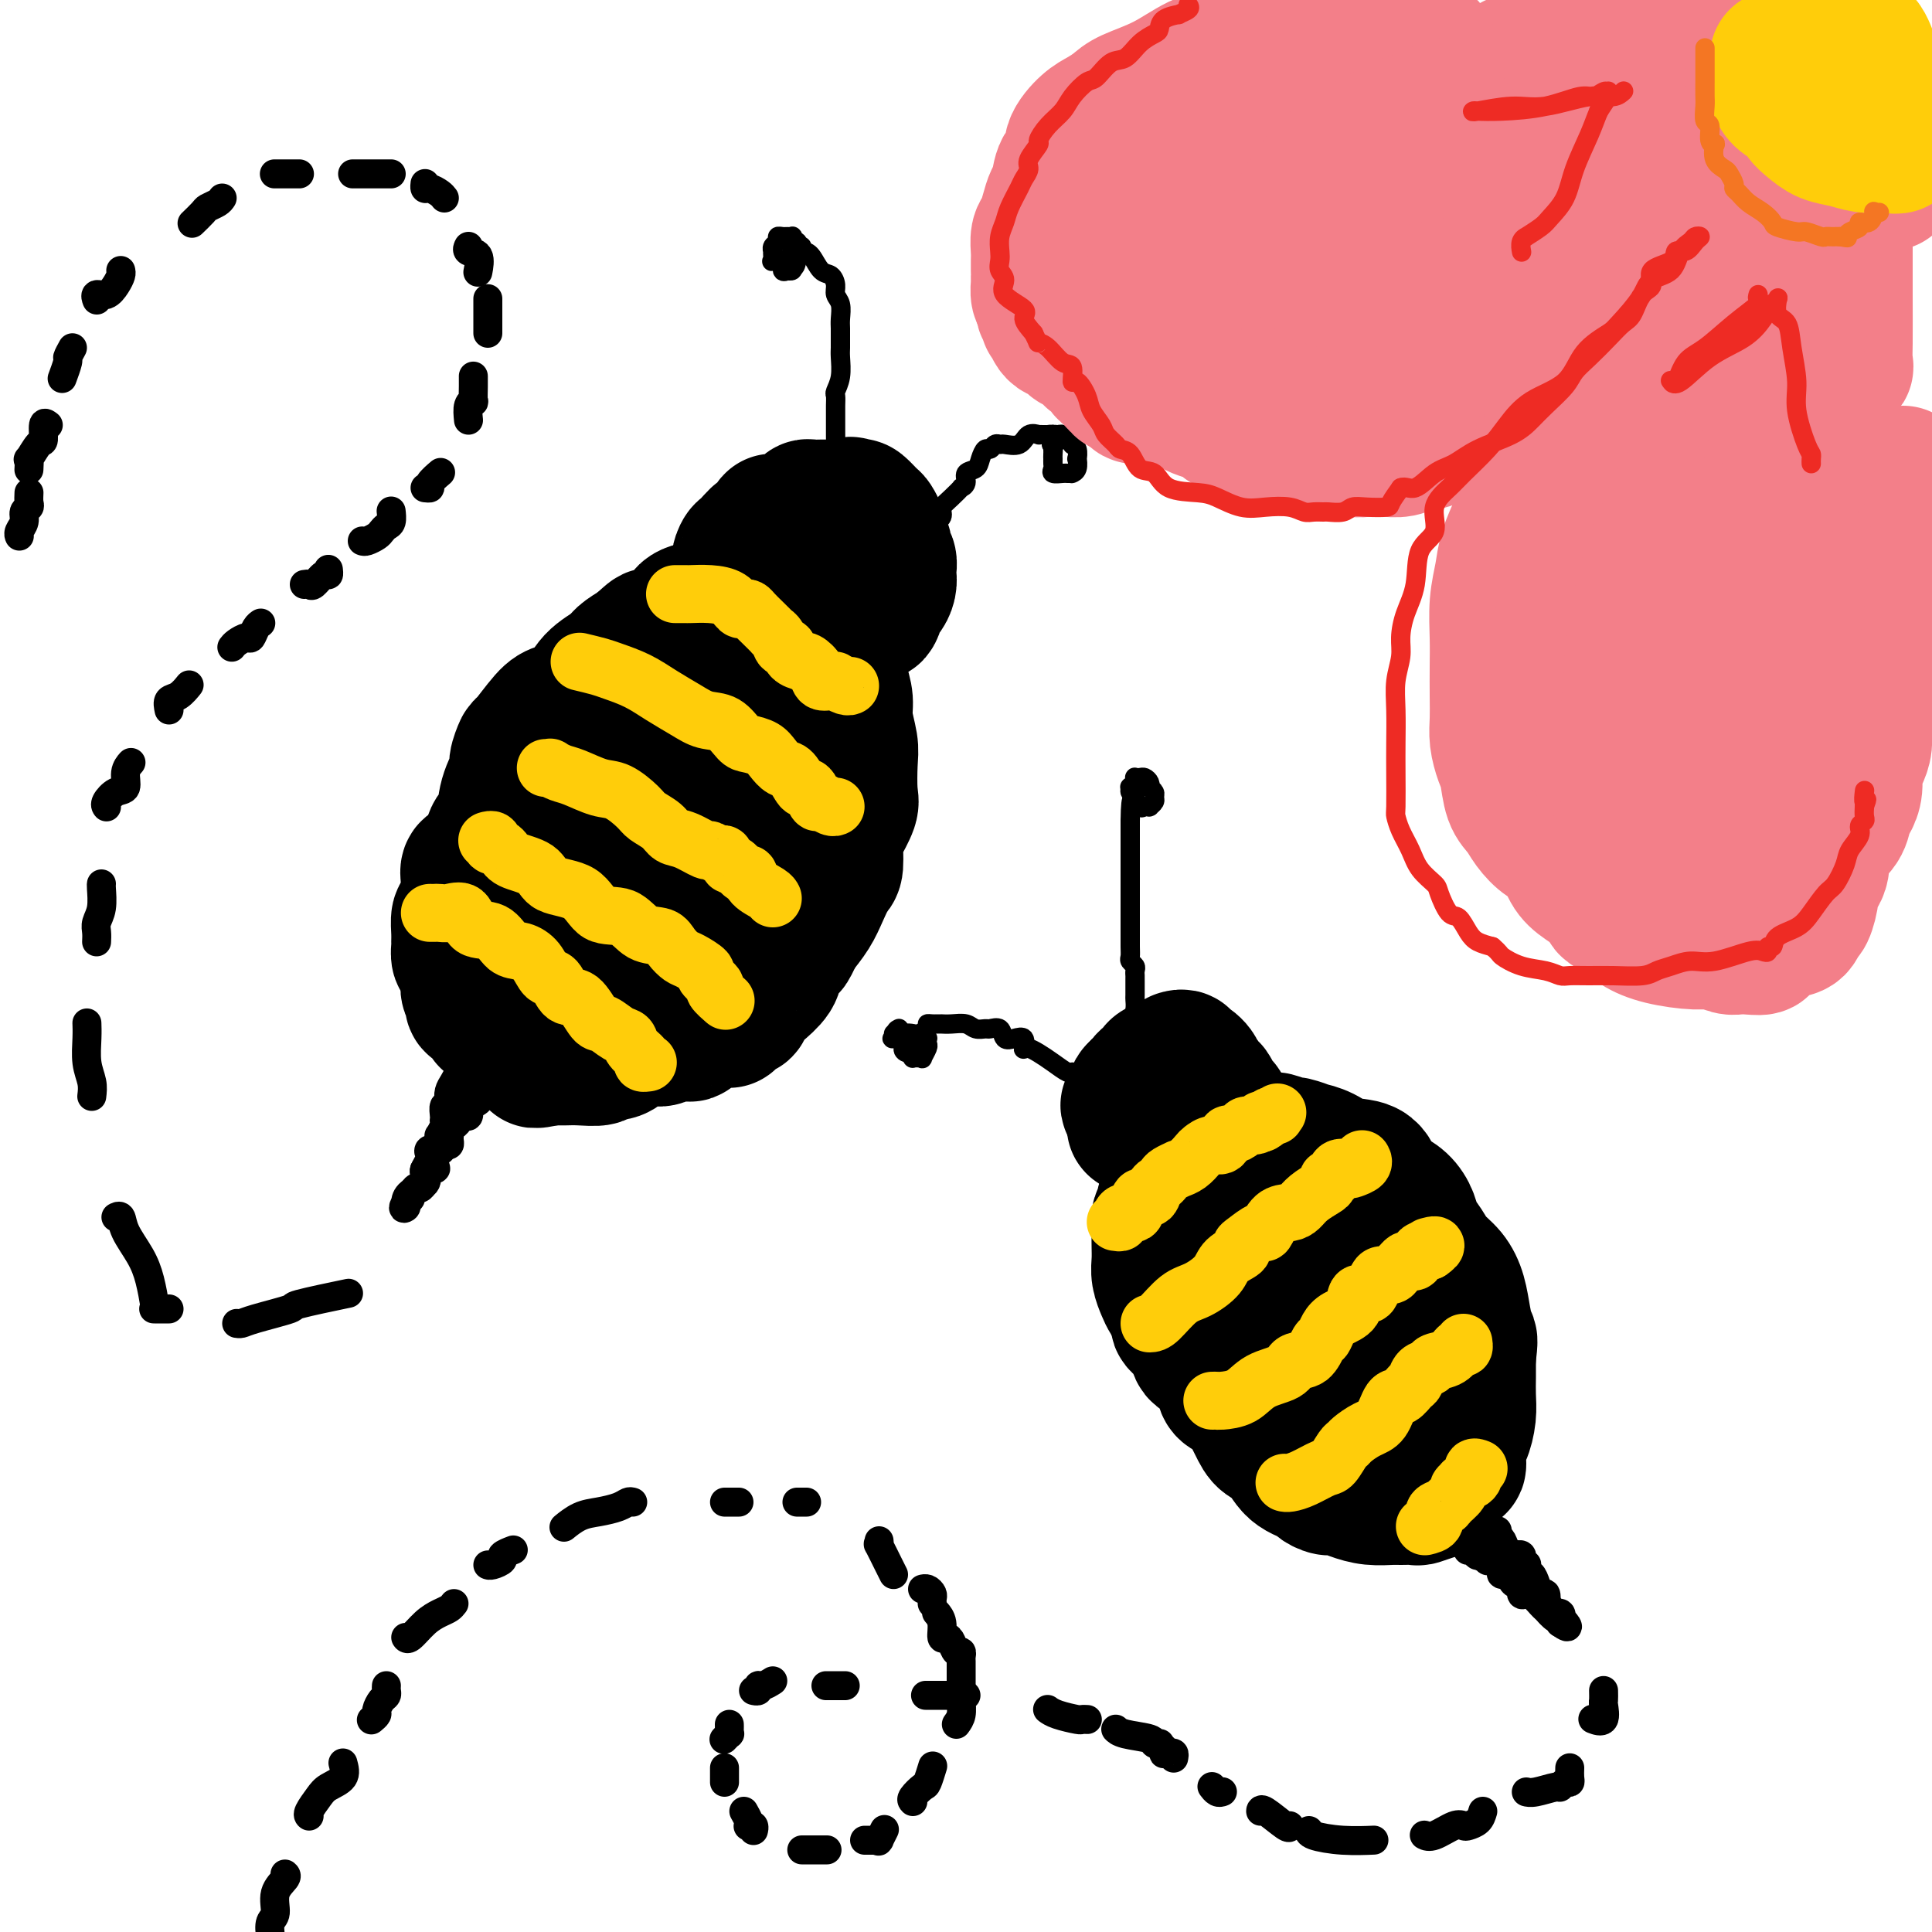 <svg viewBox='0 0 400 400' version='1.1' xmlns='http://www.w3.org/2000/svg' xmlns:xlink='http://www.w3.org/1999/xlink'><g fill='none' stroke='#000000' stroke-width='28' stroke-linecap='round' stroke-linejoin='round'><path d='M102,210c0.119,-0.448 0.238,-0.895 0,-1c-0.238,-0.105 -0.833,0.133 -1,0c-0.167,-0.133 0.095,-0.636 0,-1c-0.095,-0.364 -0.547,-0.588 -1,-1c-0.453,-0.412 -0.905,-1.013 -1,-2c-0.095,-0.987 0.169,-2.361 0,-3c-0.169,-0.639 -0.770,-0.543 -1,-1c-0.230,-0.457 -0.090,-1.468 0,-2c0.090,-0.532 0.129,-0.587 0,-1c-0.129,-0.413 -0.428,-1.184 0,-2c0.428,-0.816 1.582,-1.677 2,-2c0.418,-0.323 0.102,-0.109 0,-1c-0.102,-0.891 0.012,-2.889 0,-4c-0.012,-1.111 -0.149,-1.337 0,-2c0.149,-0.663 0.583,-1.765 1,-3c0.417,-1.235 0.817,-2.604 1,-4c0.183,-1.396 0.148,-2.819 0,-4c-0.148,-1.181 -0.409,-2.121 0,-3c0.409,-0.879 1.486,-1.697 2,-3c0.514,-1.303 0.464,-3.091 1,-5c0.536,-1.909 1.659,-3.940 2,-5c0.341,-1.060 -0.101,-1.148 0,-2c0.101,-0.852 0.744,-2.467 1,-3c0.256,-0.533 0.125,0.016 1,-1c0.875,-1.016 2.756,-3.599 4,-5c1.244,-1.401 1.852,-1.621 3,-2c1.148,-0.379 2.838,-0.916 4,-2c1.162,-1.084 1.796,-2.713 3,-4c1.204,-1.287 2.978,-2.231 4,-3c1.022,-0.769 1.292,-1.363 2,-2c0.708,-0.637 1.854,-1.319 3,-2'/><path d='M132,134c4.108,-3.624 2.377,-2.184 3,-2c0.623,0.184 3.598,-0.886 5,-2c1.402,-1.114 1.229,-2.270 2,-3c0.771,-0.730 2.485,-1.033 4,-1c1.515,0.033 2.831,0.401 4,0c1.169,-0.401 2.191,-1.571 3,-2c0.809,-0.429 1.406,-0.115 2,0c0.594,0.115 1.184,0.033 2,0c0.816,-0.033 1.858,-0.016 3,0c1.142,0.016 2.385,0.030 3,0c0.615,-0.030 0.601,-0.104 1,0c0.399,0.104 1.211,0.387 2,1c0.789,0.613 1.556,1.556 2,2c0.444,0.444 0.567,0.390 1,1c0.433,0.610 1.178,1.885 2,3c0.822,1.115 1.722,2.071 2,3c0.278,0.929 -0.065,1.831 0,3c0.065,1.169 0.539,2.606 1,4c0.461,1.394 0.908,2.744 1,4c0.092,1.256 -0.170,2.417 0,4c0.170,1.583 0.771,3.586 1,5c0.229,1.414 0.086,2.238 0,4c-0.086,1.762 -0.113,4.462 0,6c0.113,1.538 0.368,1.915 0,3c-0.368,1.085 -1.359,2.877 -2,4c-0.641,1.123 -0.934,1.577 -1,3c-0.066,1.423 0.093,3.815 0,5c-0.093,1.185 -0.437,1.163 -1,2c-0.563,0.837 -1.344,2.533 -2,4c-0.656,1.467 -1.187,2.705 -2,4c-0.813,1.295 -1.906,2.648 -3,4'/><path d='M165,193c-2.039,4.557 -1.635,2.950 -2,3c-0.365,0.050 -1.499,1.759 -2,3c-0.501,1.241 -0.371,2.015 -1,3c-0.629,0.985 -2.019,2.180 -3,3c-0.981,0.820 -1.554,1.263 -2,2c-0.446,0.737 -0.765,1.767 -1,2c-0.235,0.233 -0.386,-0.329 -1,0c-0.614,0.329 -1.691,1.551 -2,2c-0.309,0.449 0.151,0.124 0,0c-0.151,-0.124 -0.914,-0.048 -1,0c-0.086,0.048 0.506,0.068 0,0c-0.506,-0.068 -2.111,-0.225 -3,0c-0.889,0.225 -1.062,0.831 -1,1c0.062,0.169 0.361,-0.099 0,0c-0.361,0.099 -1.381,0.566 -2,1c-0.619,0.434 -0.837,0.834 -1,1c-0.163,0.166 -0.272,0.097 -1,0c-0.728,-0.097 -2.074,-0.223 -3,0c-0.926,0.223 -1.431,0.795 -2,1c-0.569,0.205 -1.203,0.044 -2,0c-0.797,-0.044 -1.759,0.031 -2,0c-0.241,-0.031 0.239,-0.167 0,0c-0.239,0.167 -1.195,0.637 -2,1c-0.805,0.363 -1.458,0.619 -2,1c-0.542,0.381 -0.973,0.887 -2,1c-1.027,0.113 -2.650,-0.166 -3,0c-0.350,0.166 0.575,0.776 0,1c-0.575,0.224 -2.649,0.060 -4,0c-1.351,-0.060 -1.979,-0.016 -3,0c-1.021,0.016 -2.435,0.005 -3,0c-0.565,-0.005 -0.283,-0.002 0,0'/><path d='M114,219c-5.851,1.192 -1.977,0.173 -1,0c0.977,-0.173 -0.943,0.501 -2,0c-1.057,-0.501 -1.253,-2.175 -2,-3c-0.747,-0.825 -2.046,-0.800 -3,-1c-0.954,-0.200 -1.561,-0.626 -2,-1c-0.439,-0.374 -0.708,-0.695 -1,-1c-0.292,-0.305 -0.608,-0.592 -1,-1c-0.392,-0.408 -0.862,-0.935 -1,-1c-0.138,-0.065 0.055,0.333 0,0c-0.055,-0.333 -0.358,-1.398 -1,-2c-0.642,-0.602 -1.622,-0.743 -2,-1c-0.378,-0.257 -0.153,-0.630 0,-1c0.153,-0.370 0.234,-0.737 0,-1c-0.234,-0.263 -0.785,-0.422 -1,-1c-0.215,-0.578 -0.096,-1.573 0,-2c0.096,-0.427 0.169,-0.285 0,-1c-0.169,-0.715 -0.581,-2.287 -1,-3c-0.419,-0.713 -0.845,-0.566 -1,-1c-0.155,-0.434 -0.039,-1.449 0,-2c0.039,-0.551 0.000,-0.638 0,-1c-0.000,-0.362 0.038,-0.999 0,-2c-0.038,-1.001 -0.154,-2.366 0,-3c0.154,-0.634 0.577,-0.537 1,-1c0.423,-0.463 0.845,-1.485 1,-2c0.155,-0.515 0.042,-0.523 0,-1c-0.042,-0.477 -0.012,-1.422 0,-2c0.012,-0.578 0.006,-0.789 0,-1'/><path d='M97,183c0.304,-1.981 0.063,-0.434 0,0c-0.063,0.434 0.053,-0.243 0,-1c-0.053,-0.757 -0.273,-1.592 0,-2c0.273,-0.408 1.041,-0.389 2,-1c0.959,-0.611 2.109,-1.852 3,-3c0.891,-1.148 1.522,-2.202 2,-3c0.478,-0.798 0.802,-1.340 1,-2c0.198,-0.660 0.269,-1.438 1,-2c0.731,-0.562 2.122,-0.908 3,-2c0.878,-1.092 1.243,-2.931 2,-4c0.757,-1.069 1.907,-1.370 3,-2c1.093,-0.630 2.131,-1.590 4,-3c1.869,-1.410 4.570,-3.269 6,-4c1.430,-0.731 1.589,-0.333 3,-1c1.411,-0.667 4.073,-2.399 6,-4c1.927,-1.601 3.119,-3.070 5,-4c1.881,-0.930 4.449,-1.321 6,-2c1.551,-0.679 2.083,-1.646 3,-2c0.917,-0.354 2.217,-0.096 3,0c0.783,0.096 1.049,0.031 1,0c-0.049,-0.031 -0.415,-0.026 0,0c0.415,0.026 1.609,0.073 2,1c0.391,0.927 -0.023,2.732 0,5c0.023,2.268 0.483,4.998 0,7c-0.483,2.002 -1.908,3.277 -3,5c-1.092,1.723 -1.849,3.895 -3,6c-1.151,2.105 -2.694,4.144 -4,6c-1.306,1.856 -2.373,3.530 -4,5c-1.627,1.470 -3.813,2.735 -6,4'/><path d='M133,180c-5.227,5.231 -8.293,5.310 -11,6c-2.707,0.690 -5.054,1.992 -7,3c-1.946,1.008 -3.491,1.723 -4,2c-0.509,0.277 0.017,0.118 0,0c-0.017,-0.118 -0.576,-0.194 -1,-1c-0.424,-0.806 -0.713,-2.342 0,-5c0.713,-2.658 2.428,-6.438 4,-9c1.572,-2.562 3.002,-3.905 6,-6c2.998,-2.095 7.565,-4.940 12,-7c4.435,-2.060 8.737,-3.334 11,-4c2.263,-0.666 2.488,-0.722 3,-1c0.512,-0.278 1.310,-0.776 2,0c0.690,0.776 1.271,2.827 2,5c0.729,2.173 1.607,4.469 2,7c0.393,2.531 0.301,5.298 0,8c-0.301,2.702 -0.813,5.339 -3,8c-2.187,2.661 -6.051,5.346 -9,7c-2.949,1.654 -4.983,2.276 -7,3c-2.017,0.724 -4.016,1.549 -6,2c-1.984,0.451 -3.952,0.528 -5,0c-1.048,-0.528 -1.176,-1.659 -2,-3c-0.824,-1.341 -2.345,-2.890 -3,-4c-0.655,-1.110 -0.445,-1.780 0,-3c0.445,-1.220 1.124,-2.991 3,-5c1.876,-2.009 4.948,-4.256 9,-6c4.052,-1.744 9.083,-2.985 13,-4c3.917,-1.015 6.718,-1.805 8,-2c1.282,-0.195 1.045,0.206 1,1c-0.045,0.794 0.103,1.983 0,4c-0.103,2.017 -0.458,4.862 -2,8c-1.542,3.138 -4.271,6.569 -7,10'/><path d='M142,194c-1.770,2.489 -2.697,3.712 -5,5c-2.303,1.288 -5.984,2.642 -9,3c-3.016,0.358 -5.368,-0.281 -8,-1c-2.632,-0.719 -5.544,-1.518 -7,-3c-1.456,-1.482 -1.456,-3.648 -2,-5c-0.544,-1.352 -1.632,-1.889 -2,-3c-0.368,-1.111 -0.015,-2.795 1,-4c1.015,-1.205 2.693,-1.930 5,-3c2.307,-1.070 5.241,-2.483 10,-3c4.759,-0.517 11.341,-0.137 16,0c4.659,0.137 7.396,0.032 9,0c1.604,-0.032 2.076,0.009 2,0c-0.076,-0.009 -0.700,-0.069 -1,0c-0.300,0.069 -0.277,0.267 -1,0c-0.723,-0.267 -2.194,-0.999 -3,-2c-0.806,-1.001 -0.948,-2.269 -1,-3c-0.052,-0.731 -0.015,-0.923 0,-1c0.015,-0.077 0.007,-0.038 0,0'/><path d='M153,123c-0.000,0.081 -0.000,0.163 0,0c0.000,-0.163 0.000,-0.569 0,-1c-0.000,-0.431 -0.000,-0.885 0,-1c0.000,-0.115 0.000,0.111 0,0c-0.000,-0.111 -0.001,-0.557 0,-1c0.001,-0.443 0.003,-0.883 0,-1c-0.003,-0.117 -0.012,0.090 0,0c0.012,-0.090 0.044,-0.477 0,-1c-0.044,-0.523 -0.165,-1.183 0,-2c0.165,-0.817 0.616,-1.791 1,-2c0.384,-0.209 0.703,0.347 1,0c0.297,-0.347 0.573,-1.598 1,-2c0.427,-0.402 1.004,0.046 1,0c-0.004,-0.046 -0.590,-0.587 0,-1c0.590,-0.413 2.356,-0.699 3,-1c0.644,-0.301 0.165,-0.616 0,-1c-0.165,-0.384 -0.018,-0.838 0,-1c0.018,-0.162 -0.094,-0.032 0,0c0.094,0.032 0.392,-0.034 1,0c0.608,0.034 1.524,0.167 2,0c0.476,-0.167 0.512,-0.633 1,-1c0.488,-0.367 1.430,-0.634 2,-1c0.570,-0.366 0.770,-0.830 1,-1c0.230,-0.170 0.492,-0.046 1,0c0.508,0.046 1.263,0.012 2,0c0.737,-0.012 1.455,-0.003 2,0c0.545,0.003 0.916,0.001 1,0c0.084,-0.001 -0.119,-0.000 0,0c0.119,0.000 0.559,0.000 1,0'/><path d='M174,105c3.031,-1.091 2.107,-0.319 2,0c-0.107,0.319 0.602,0.183 1,0c0.398,-0.183 0.485,-0.414 1,0c0.515,0.414 1.457,1.473 2,2c0.543,0.527 0.685,0.522 1,1c0.315,0.478 0.803,1.437 1,2c0.197,0.563 0.104,0.728 0,1c-0.104,0.272 -0.220,0.649 0,1c0.220,0.351 0.777,0.675 1,1c0.223,0.325 0.112,0.650 0,1c-0.112,0.350 -0.225,0.726 0,1c0.225,0.274 0.790,0.445 1,1c0.210,0.555 0.067,1.494 0,2c-0.067,0.506 -0.059,0.578 0,1c0.059,0.422 0.168,1.194 0,2c-0.168,0.806 -0.613,1.645 -1,2c-0.387,0.355 -0.716,0.226 -1,1c-0.284,0.774 -0.523,2.449 -1,3c-0.477,0.551 -1.192,-0.024 -2,0c-0.808,0.024 -1.709,0.646 -2,1c-0.291,0.354 0.028,0.438 0,1c-0.028,0.562 -0.404,1.601 -1,2c-0.596,0.399 -1.414,0.160 -2,0c-0.586,-0.160 -0.941,-0.239 -1,0c-0.059,0.239 0.176,0.795 0,1c-0.176,0.205 -0.765,0.059 -1,0c-0.235,-0.059 -0.118,-0.029 0,0'/><path d='M253,244c0.004,0.033 0.007,0.066 0,0c-0.007,-0.066 -0.025,-0.230 -1,0c-0.975,0.230 -2.909,0.853 -4,1c-1.091,0.147 -1.340,-0.183 -2,0c-0.660,0.183 -1.731,0.879 -2,1c-0.269,0.121 0.264,-0.335 0,0c-0.264,0.335 -1.325,1.459 -2,2c-0.675,0.541 -0.966,0.497 -1,1c-0.034,0.503 0.187,1.551 0,2c-0.187,0.449 -0.782,0.297 -1,1c-0.218,0.703 -0.059,2.260 0,3c0.059,0.740 0.019,0.663 0,1c-0.019,0.337 -0.017,1.086 0,2c0.017,0.914 0.049,1.991 0,3c-0.049,1.009 -0.178,1.951 0,3c0.178,1.049 0.663,2.206 1,3c0.337,0.794 0.525,1.227 1,2c0.475,0.773 1.238,1.887 2,3'/><path d='M244,272c0.442,1.553 -0.453,1.435 0,2c0.453,0.565 2.252,1.815 3,3c0.748,1.185 0.444,2.307 1,3c0.556,0.693 1.973,0.958 3,2c1.027,1.042 1.664,2.860 2,4c0.336,1.140 0.373,1.602 1,2c0.627,0.398 1.846,0.733 3,2c1.154,1.267 2.243,3.467 3,5c0.757,1.533 1.182,2.399 2,3c0.818,0.601 2.029,0.935 3,2c0.971,1.065 1.701,2.859 3,4c1.299,1.141 3.165,1.629 4,2c0.835,0.371 0.638,0.625 1,1c0.362,0.375 1.284,0.871 2,1c0.716,0.129 1.226,-0.109 2,0c0.774,0.109 1.812,0.565 3,1c1.188,0.435 2.526,0.850 4,1c1.474,0.150 3.086,0.036 4,0c0.914,-0.036 1.132,0.005 2,0c0.868,-0.005 2.386,-0.055 3,0c0.614,0.055 0.322,0.215 1,0c0.678,-0.215 2.324,-0.803 3,-1c0.676,-0.197 0.380,-0.001 1,-1c0.620,-0.999 2.156,-3.194 3,-4c0.844,-0.806 0.997,-0.224 1,-1c0.003,-0.776 -0.143,-2.910 0,-4c0.143,-1.090 0.574,-1.137 1,-2c0.426,-0.863 0.846,-2.540 1,-4c0.154,-1.460 0.041,-2.701 0,-4c-0.041,-1.299 -0.012,-2.657 0,-4c0.012,-1.343 0.006,-2.672 0,-4'/><path d='M304,281c0.514,-4.288 0.300,-3.508 0,-4c-0.300,-0.492 -0.685,-2.256 -1,-4c-0.315,-1.744 -0.561,-3.467 -1,-5c-0.439,-1.533 -1.073,-2.875 -2,-4c-0.927,-1.125 -2.148,-2.034 -3,-3c-0.852,-0.966 -1.334,-1.988 -2,-3c-0.666,-1.012 -1.516,-2.013 -2,-3c-0.484,-0.987 -0.602,-1.960 -1,-3c-0.398,-1.040 -1.075,-2.147 -2,-3c-0.925,-0.853 -2.098,-1.450 -3,-2c-0.902,-0.550 -1.532,-1.051 -2,-2c-0.468,-0.949 -0.774,-2.344 -2,-3c-1.226,-0.656 -3.373,-0.572 -5,-1c-1.627,-0.428 -2.735,-1.368 -4,-2c-1.265,-0.632 -2.688,-0.958 -3,-1c-0.312,-0.042 0.489,0.199 0,0c-0.489,-0.199 -2.266,-0.837 -3,-1c-0.734,-0.163 -0.426,0.149 -1,0c-0.574,-0.149 -2.030,-0.758 -3,-1c-0.970,-0.242 -1.454,-0.117 -2,0c-0.546,0.117 -1.155,0.227 -2,0c-0.845,-0.227 -1.927,-0.792 -3,-1c-1.073,-0.208 -2.137,-0.058 -3,0c-0.863,0.058 -1.527,0.023 -2,0c-0.473,-0.023 -0.757,-0.034 -1,0c-0.243,0.034 -0.447,0.112 -1,0c-0.553,-0.112 -1.455,-0.414 -2,0c-0.545,0.414 -0.734,1.544 -1,2c-0.266,0.456 -0.610,0.238 -1,1c-0.390,0.762 -0.826,2.503 -1,4c-0.174,1.497 -0.087,2.748 0,4'/><path d='M245,246c-0.291,2.266 0.480,2.430 1,3c0.520,0.570 0.788,1.545 2,3c1.212,1.455 3.368,3.390 5,5c1.632,1.610 2.739,2.893 4,4c1.261,1.107 2.674,2.036 4,3c1.326,0.964 2.563,1.961 4,3c1.437,1.039 3.073,2.120 4,3c0.927,0.880 1.145,1.561 2,2c0.855,0.439 2.347,0.637 4,1c1.653,0.363 3.465,0.890 5,1c1.535,0.110 2.791,-0.199 4,0c1.209,0.199 2.371,0.905 3,1c0.629,0.095 0.724,-0.420 1,-1c0.276,-0.580 0.734,-1.223 1,-3c0.266,-1.777 0.342,-4.686 0,-7c-0.342,-2.314 -1.101,-4.031 -2,-6c-0.899,-1.969 -1.937,-4.190 -4,-6c-2.063,-1.810 -5.151,-3.210 -7,-4c-1.849,-0.790 -2.461,-0.971 -3,-1c-0.539,-0.029 -1.006,0.094 -2,0c-0.994,-0.094 -2.513,-0.406 -4,0c-1.487,0.406 -2.940,1.529 -4,3c-1.060,1.471 -1.727,3.291 -3,5c-1.273,1.709 -3.153,3.307 -4,5c-0.847,1.693 -0.662,3.482 -1,6c-0.338,2.518 -1.201,5.767 -1,8c0.201,2.233 1.465,3.452 3,5c1.535,1.548 3.339,3.425 5,5c1.661,1.575 3.178,2.847 5,4c1.822,1.153 3.949,2.187 6,3c2.051,0.813 4.025,1.407 6,2'/><path d='M279,293c2.693,0.941 3.425,0.793 4,1c0.575,0.207 0.992,0.770 1,0c0.008,-0.770 -0.394,-2.874 0,-4c0.394,-1.126 1.582,-1.275 2,-2c0.418,-0.725 0.064,-2.026 0,-3c-0.064,-0.974 0.163,-1.621 0,-3c-0.163,-1.379 -0.714,-3.492 -2,-5c-1.286,-1.508 -3.306,-2.412 -4,-3c-0.694,-0.588 -0.061,-0.859 0,-1c0.061,-0.141 -0.450,-0.151 -1,0c-0.550,0.151 -1.138,0.462 -2,0c-0.862,-0.462 -1.996,-1.698 -3,-2c-1.004,-0.302 -1.876,0.330 -3,0c-1.124,-0.330 -2.499,-1.623 -4,-3c-1.501,-1.377 -3.128,-2.837 -4,-4c-0.872,-1.163 -0.989,-2.030 -2,-3c-1.011,-0.970 -2.914,-2.045 -4,-3c-1.086,-0.955 -1.354,-1.792 -2,-3c-0.646,-1.208 -1.671,-2.789 -3,-4c-1.329,-1.211 -2.962,-2.053 -4,-3c-1.038,-0.947 -1.483,-1.998 -2,-3c-0.517,-1.002 -1.108,-1.956 -2,-3c-0.892,-1.044 -2.085,-2.177 -3,-3c-0.915,-0.823 -1.552,-1.334 -2,-2c-0.448,-0.666 -0.709,-1.485 -1,-2c-0.291,-0.515 -0.614,-0.726 -1,-1c-0.386,-0.274 -0.835,-0.612 -1,-1c-0.165,-0.388 -0.047,-0.825 0,-1c0.047,-0.175 0.024,-0.087 0,0'/><path d='M236,232c-4.796,-5.752 -1.285,-2.132 0,-1c1.285,1.132 0.345,-0.225 0,-1c-0.345,-0.775 -0.093,-0.968 0,-1c0.093,-0.032 0.029,0.097 0,0c-0.029,-0.097 -0.023,-0.421 0,-1c0.023,-0.579 0.061,-1.412 0,-2c-0.061,-0.588 -0.223,-0.931 0,-1c0.223,-0.069 0.831,0.136 1,0c0.169,-0.136 -0.102,-0.614 0,-1c0.102,-0.386 0.577,-0.682 1,-1c0.423,-0.318 0.793,-0.660 1,-1c0.207,-0.340 0.251,-0.679 1,-1c0.749,-0.321 2.205,-0.623 3,-1c0.795,-0.377 0.931,-0.829 1,-1c0.069,-0.171 0.073,-0.061 0,0c-0.073,0.061 -0.222,0.075 0,0c0.222,-0.075 0.815,-0.238 1,0c0.185,0.238 -0.037,0.876 0,1c0.037,0.124 0.334,-0.266 1,0c0.666,0.266 1.703,1.188 2,2c0.297,0.812 -0.144,1.514 0,2c0.144,0.486 0.875,0.757 1,1c0.125,0.243 -0.355,0.457 0,1c0.355,0.543 1.545,1.416 2,2c0.455,0.584 0.173,0.878 0,1c-0.173,0.122 -0.239,0.071 0,0c0.239,-0.071 0.783,-0.163 1,0c0.217,0.163 0.109,0.582 0,1'/><path d='M252,230c1.622,1.610 1.178,0.635 1,0c-0.178,-0.635 -0.089,-0.931 0,-1c0.089,-0.069 0.179,0.088 0,0c-0.179,-0.088 -0.627,-0.420 -1,-1c-0.373,-0.580 -0.671,-1.409 -1,-2c-0.329,-0.591 -0.687,-0.943 -1,-1c-0.313,-0.057 -0.579,0.181 -1,0c-0.421,-0.181 -0.995,-0.781 -1,-1c-0.005,-0.219 0.560,-0.059 0,0c-0.560,0.059 -2.245,0.016 -3,0c-0.755,-0.016 -0.580,-0.004 -1,0c-0.420,0.004 -1.435,0.002 -2,0c-0.565,-0.002 -0.680,-0.003 -1,0c-0.320,0.003 -0.845,0.009 -1,0c-0.155,-0.009 0.060,-0.033 0,0c-0.060,0.033 -0.394,0.122 -1,0c-0.606,-0.122 -1.483,-0.454 -2,0c-0.517,0.454 -0.674,1.695 -1,2c-0.326,0.305 -0.819,-0.324 -1,0c-0.181,0.324 -0.048,1.602 0,2c0.048,0.398 0.013,-0.085 0,0c-0.013,0.085 -0.004,0.739 0,1c0.004,0.261 0.002,0.131 0,0'/><path d='M235,229c-0.617,0.973 -0.160,0.905 0,1c0.160,0.095 0.021,0.355 0,1c-0.021,0.645 0.074,1.677 0,2c-0.074,0.323 -0.317,-0.064 0,0c0.317,0.064 1.196,0.578 2,1c0.804,0.422 1.535,0.752 2,1c0.465,0.248 0.664,0.413 1,1c0.336,0.587 0.810,1.596 1,2c0.190,0.404 0.095,0.202 0,0'/></g>
<g fill='none' stroke='#FFCD0A' stroke-width='12' stroke-linecap='round' stroke-linejoin='round'><path d='M231,253c0.438,0.076 0.876,0.152 1,0c0.124,-0.152 -0.065,-0.533 0,-1c0.065,-0.467 0.385,-1.022 1,-1c0.615,0.022 1.527,0.619 2,0c0.473,-0.619 0.508,-2.456 1,-3c0.492,-0.544 1.440,0.205 2,0c0.560,-0.205 0.732,-1.365 1,-2c0.268,-0.635 0.630,-0.744 1,-1c0.370,-0.256 0.746,-0.659 1,-1c0.254,-0.341 0.387,-0.620 1,-1c0.613,-0.380 1.708,-0.861 2,-1c0.292,-0.139 -0.217,0.064 0,0c0.217,-0.064 1.161,-0.393 2,-1c0.839,-0.607 1.573,-1.491 2,-2c0.427,-0.509 0.547,-0.643 1,-1c0.453,-0.357 1.239,-0.935 2,-1c0.761,-0.065 1.498,0.385 2,0c0.502,-0.385 0.768,-1.605 1,-2c0.232,-0.395 0.430,0.034 1,0c0.570,-0.034 1.511,-0.531 2,-1c0.489,-0.469 0.526,-0.910 1,-1c0.474,-0.090 1.385,0.172 2,0c0.615,-0.172 0.935,-0.777 1,-1c0.065,-0.223 -0.124,-0.064 0,0c0.124,0.064 0.562,0.032 1,0'/><path d='M262,232c4.808,-3.265 1.327,-0.927 0,0c-1.327,0.927 -0.500,0.444 0,0c0.500,-0.444 0.673,-0.850 1,-1c0.327,-0.150 0.808,-0.043 1,0c0.192,0.043 0.096,0.021 0,0'/><path d='M238,274c0.484,-0.011 0.968,-0.023 2,-1c1.032,-0.977 2.614,-2.920 4,-4c1.386,-1.080 2.578,-1.298 4,-2c1.422,-0.702 3.076,-1.888 4,-3c0.924,-1.112 1.120,-2.148 2,-3c0.880,-0.852 2.445,-1.518 3,-2c0.555,-0.482 0.101,-0.781 0,-1c-0.101,-0.219 0.151,-0.359 1,-1c0.849,-0.641 2.297,-1.782 3,-2c0.703,-0.218 0.662,0.486 1,0c0.338,-0.486 1.053,-2.161 2,-3c0.947,-0.839 2.124,-0.840 3,-1c0.876,-0.160 1.449,-0.478 2,-1c0.551,-0.522 1.079,-1.248 2,-2c0.921,-0.752 2.235,-1.529 3,-2c0.765,-0.471 0.983,-0.634 1,-1c0.017,-0.366 -0.165,-0.934 0,-1c0.165,-0.066 0.679,0.372 1,0c0.321,-0.372 0.450,-1.553 1,-2c0.550,-0.447 1.520,-0.158 2,0c0.480,0.158 0.469,0.187 1,0c0.531,-0.187 1.605,-0.589 2,-1c0.395,-0.411 0.113,-0.832 0,-1c-0.113,-0.168 -0.056,-0.084 0,0'/><path d='M251,290c0.408,-0.009 0.817,-0.018 1,0c0.183,0.018 0.141,0.064 1,0c0.859,-0.064 2.618,-0.239 4,-1c1.382,-0.761 2.387,-2.110 4,-3c1.613,-0.890 3.833,-1.323 5,-2c1.167,-0.677 1.282,-1.599 2,-2c0.718,-0.401 2.039,-0.282 3,-1c0.961,-0.718 1.561,-2.274 2,-3c0.439,-0.726 0.718,-0.623 1,-1c0.282,-0.377 0.566,-1.235 1,-2c0.434,-0.765 1.019,-1.436 2,-2c0.981,-0.564 2.357,-1.019 3,-2c0.643,-0.981 0.552,-2.487 1,-3c0.448,-0.513 1.433,-0.031 2,0c0.567,0.031 0.715,-0.387 1,-1c0.285,-0.613 0.706,-1.421 1,-2c0.294,-0.579 0.460,-0.929 1,-1c0.540,-0.071 1.454,0.138 2,0c0.546,-0.138 0.724,-0.624 1,-1c0.276,-0.376 0.651,-0.644 1,-1c0.349,-0.356 0.674,-0.800 1,-1c0.326,-0.200 0.654,-0.157 1,0c0.346,0.157 0.708,0.427 1,0c0.292,-0.427 0.512,-1.551 1,-2c0.488,-0.449 1.244,-0.225 2,0'/><path d='M296,259c2.333,-1.622 0.667,-1.178 0,-1c-0.667,0.178 -0.333,0.089 0,0'/><path d='M266,307c-0.051,-0.015 -0.103,-0.029 0,0c0.103,0.029 0.360,0.103 1,0c0.640,-0.103 1.663,-0.381 3,-1c1.337,-0.619 2.987,-1.579 4,-2c1.013,-0.421 1.391,-0.301 2,-1c0.609,-0.699 1.451,-2.215 2,-3c0.549,-0.785 0.804,-0.838 1,-1c0.196,-0.162 0.331,-0.434 1,-1c0.669,-0.566 1.870,-1.427 3,-2c1.130,-0.573 2.187,-0.859 3,-2c0.813,-1.141 1.383,-3.135 2,-4c0.617,-0.865 1.283,-0.599 2,-1c0.717,-0.401 1.486,-1.470 2,-2c0.514,-0.530 0.774,-0.522 1,-1c0.226,-0.478 0.417,-1.442 1,-2c0.583,-0.558 1.557,-0.709 2,-1c0.443,-0.291 0.353,-0.723 1,-1c0.647,-0.277 2.030,-0.400 3,-1c0.970,-0.600 1.528,-1.676 2,-2c0.472,-0.324 0.858,0.105 1,0c0.142,-0.105 0.041,-0.744 0,-1c-0.041,-0.256 -0.020,-0.128 0,0'/><path d='M295,316c0.902,-0.222 1.805,-0.445 2,-1c0.195,-0.555 -0.317,-1.444 0,-2c0.317,-0.556 1.462,-0.780 2,-1c0.538,-0.220 0.468,-0.437 1,-1c0.532,-0.563 1.667,-1.473 2,-2c0.333,-0.527 -0.136,-0.671 0,-1c0.136,-0.329 0.877,-0.845 1,-1c0.123,-0.155 -0.373,0.050 0,0c0.373,-0.050 1.615,-0.353 2,-1c0.385,-0.647 -0.089,-1.636 0,-2c0.089,-0.364 0.740,-0.104 1,0c0.260,0.104 0.130,0.052 0,0'/><path d='M140,123c-0.221,0.001 -0.442,0.002 0,0c0.442,-0.002 1.547,-0.007 2,0c0.453,0.007 0.254,0.026 1,0c0.746,-0.026 2.438,-0.099 4,0c1.562,0.099 2.995,0.369 4,1c1.005,0.631 1.581,1.625 2,2c0.419,0.375 0.680,0.133 1,0c0.320,-0.133 0.698,-0.155 1,0c0.302,0.155 0.529,0.488 1,1c0.471,0.512 1.187,1.203 2,2c0.813,0.797 1.724,1.700 2,2c0.276,0.300 -0.082,-0.004 0,0c0.082,0.004 0.604,0.316 1,1c0.396,0.684 0.666,1.739 1,2c0.334,0.261 0.732,-0.271 1,0c0.268,0.271 0.404,1.346 1,2c0.596,0.654 1.650,0.887 2,1c0.350,0.113 -0.005,0.107 0,0c0.005,-0.107 0.370,-0.316 1,0c0.630,0.316 1.526,1.155 2,2c0.474,0.845 0.526,1.694 1,2c0.474,0.306 1.371,0.068 2,0c0.629,-0.068 0.992,0.034 1,0c0.008,-0.034 -0.338,-0.205 0,0c0.338,0.205 1.360,0.786 2,1c0.640,0.214 0.897,0.061 1,0c0.103,-0.061 0.051,-0.031 0,0'/><path d='M120,137c1.471,0.351 2.942,0.702 4,1c1.058,0.298 1.703,0.542 3,1c1.297,0.458 3.246,1.129 5,2c1.754,0.871 3.313,1.943 5,3c1.687,1.057 3.500,2.101 5,3c1.500,0.899 2.685,1.655 4,2c1.315,0.345 2.761,0.280 4,1c1.239,0.720 2.271,2.225 3,3c0.729,0.775 1.154,0.821 2,1c0.846,0.179 2.114,0.490 3,1c0.886,0.510 1.389,1.218 2,2c0.611,0.782 1.329,1.637 2,2c0.671,0.363 1.293,0.235 2,1c0.707,0.765 1.498,2.425 2,3c0.502,0.575 0.715,0.067 1,0c0.285,-0.067 0.640,0.308 1,1c0.360,0.692 0.723,1.702 1,2c0.277,0.298 0.466,-0.116 1,0c0.534,0.116 1.413,0.762 2,1c0.587,0.238 0.882,0.068 1,0c0.118,-0.068 0.059,-0.034 0,0'/><path d='M113,159c0.468,0.026 0.936,0.053 1,0c0.064,-0.053 -0.277,-0.185 0,0c0.277,0.185 1.170,0.686 2,1c0.830,0.314 1.597,0.440 3,1c1.403,0.560 3.444,1.553 5,2c1.556,0.447 2.629,0.347 4,1c1.371,0.653 3.040,2.057 4,3c0.960,0.943 1.210,1.423 2,2c0.790,0.577 2.119,1.250 3,2c0.881,0.750 1.315,1.579 2,2c0.685,0.421 1.622,0.436 3,1c1.378,0.564 3.195,1.676 4,2c0.805,0.324 0.596,-0.140 1,0c0.404,0.140 1.421,0.883 2,1c0.579,0.117 0.719,-0.391 1,0c0.281,0.391 0.703,1.680 1,2c0.297,0.320 0.468,-0.328 1,0c0.532,0.328 1.425,1.633 2,2c0.575,0.367 0.834,-0.203 1,0c0.166,0.203 0.241,1.179 1,2c0.759,0.821 2.204,1.488 3,2c0.796,0.512 0.945,0.869 1,1c0.055,0.131 0.016,0.038 0,0c-0.016,-0.038 -0.008,-0.019 0,0'/><path d='M101,174c-0.109,0.032 -0.219,0.063 0,0c0.219,-0.063 0.765,-0.221 1,0c0.235,0.221 0.157,0.820 0,1c-0.157,0.180 -0.394,-0.061 0,0c0.394,0.061 1.418,0.422 2,1c0.582,0.578 0.723,1.371 2,2c1.277,0.629 3.689,1.094 5,2c1.311,0.906 1.522,2.254 3,3c1.478,0.746 4.224,0.892 6,2c1.776,1.108 2.583,3.178 4,4c1.417,0.822 3.444,0.395 5,1c1.556,0.605 2.642,2.241 4,3c1.358,0.759 2.989,0.641 4,1c1.011,0.359 1.403,1.194 2,2c0.597,0.806 1.397,1.582 2,2c0.603,0.418 1.007,0.478 2,1c0.993,0.522 2.575,1.506 3,2c0.425,0.494 -0.307,0.496 0,1c0.307,0.504 1.651,1.508 2,2c0.349,0.492 -0.298,0.472 0,1c0.298,0.528 1.542,1.604 2,2c0.458,0.396 0.131,0.113 0,0c-0.131,-0.113 -0.065,-0.057 0,0'/><path d='M89,189c0.348,0.006 0.696,0.013 1,0c0.304,-0.013 0.563,-0.045 1,0c0.437,0.045 1.050,0.166 2,0c0.950,-0.166 2.235,-0.620 3,0c0.765,0.620 1.010,2.314 2,3c0.990,0.686 2.726,0.363 4,1c1.274,0.637 2.085,2.234 3,3c0.915,0.766 1.935,0.700 3,1c1.065,0.300 2.175,0.966 3,2c0.825,1.034 1.366,2.435 2,3c0.634,0.565 1.362,0.293 2,1c0.638,0.707 1.185,2.393 2,3c0.815,0.607 1.896,0.137 3,1c1.104,0.863 2.231,3.060 3,4c0.769,0.940 1.181,0.623 2,1c0.819,0.377 2.047,1.450 3,2c0.953,0.550 1.632,0.578 2,1c0.368,0.422 0.425,1.237 1,2c0.575,0.763 1.670,1.472 2,2c0.330,0.528 -0.103,0.873 0,1c0.103,0.127 0.744,0.036 1,0c0.256,-0.036 0.128,-0.018 0,0'/></g>
<g fill='none' stroke='#000000' stroke-width='4' stroke-linecap='round' stroke-linejoin='round'><path d='M171,101c-0.121,0.027 -0.243,0.054 0,0c0.243,-0.054 0.850,-0.188 1,-1c0.150,-0.812 -0.156,-2.300 0,-3c0.156,-0.700 0.774,-0.610 1,-1c0.226,-0.390 0.061,-1.259 0,-2c-0.061,-0.741 -0.016,-1.353 0,-2c0.016,-0.647 0.005,-1.329 0,-2c-0.005,-0.671 -0.002,-1.330 0,-2c0.002,-0.670 0.004,-1.350 0,-2c-0.004,-0.650 -0.015,-1.270 0,-2c0.015,-0.730 0.057,-1.571 0,-2c-0.057,-0.429 -0.211,-0.447 0,-1c0.211,-0.553 0.789,-1.643 1,-3c0.211,-1.357 0.056,-2.981 0,-4c-0.056,-1.019 -0.014,-1.431 0,-2c0.014,-0.569 -0.000,-1.293 0,-2c0.000,-0.707 0.015,-1.396 0,-2c-0.015,-0.604 -0.059,-1.122 0,-2c0.059,-0.878 0.220,-2.117 0,-3c-0.220,-0.883 -0.822,-1.410 -1,-2c-0.178,-0.590 0.066,-1.244 0,-2c-0.066,-0.756 -0.443,-1.614 -1,-2c-0.557,-0.386 -1.296,-0.300 -2,-1c-0.704,-0.700 -1.374,-2.188 -2,-3c-0.626,-0.812 -1.207,-0.949 -2,-1c-0.793,-0.051 -1.798,-0.014 -2,0c-0.202,0.014 0.399,0.007 1,0'/><path d='M165,52c-1.408,-1.863 -0.429,-1.021 0,-1c0.429,0.021 0.308,-0.779 0,-1c-0.308,-0.221 -0.803,0.137 -1,0c-0.197,-0.137 -0.095,-0.770 0,-1c0.095,-0.230 0.184,-0.059 0,0c-0.184,0.059 -0.642,0.004 -1,0c-0.358,-0.004 -0.618,0.041 -1,0c-0.382,-0.041 -0.887,-0.169 -1,0c-0.113,0.169 0.166,0.637 0,1c-0.166,0.363 -0.776,0.623 -1,1c-0.224,0.377 -0.062,0.872 0,1c0.062,0.128 0.024,-0.111 0,0c-0.024,0.111 -0.036,0.573 0,1c0.036,0.427 0.119,0.818 0,1c-0.119,0.182 -0.439,0.154 0,0c0.439,-0.154 1.638,-0.433 2,0c0.362,0.433 -0.113,1.577 0,2c0.113,0.423 0.814,0.124 1,0c0.186,-0.124 -0.142,-0.072 0,0c0.142,0.072 0.755,0.163 1,0c0.245,-0.163 0.123,-0.582 0,-1'/><path d='M164,55c0.630,0.822 0.705,-0.123 1,-1c0.295,-0.877 0.811,-1.685 1,-2c0.189,-0.315 0.051,-0.136 0,0c-0.051,0.136 -0.014,0.229 0,0c0.014,-0.229 0.004,-0.780 0,-1c-0.004,-0.220 -0.002,-0.110 0,0'/><path d='M192,112c0.053,-0.364 0.106,-0.728 0,-1c-0.106,-0.272 -0.369,-0.454 0,-1c0.369,-0.546 1.372,-1.458 2,-2c0.628,-0.542 0.880,-0.713 1,-1c0.120,-0.287 0.108,-0.689 0,-1c-0.108,-0.311 -0.312,-0.530 0,-1c0.312,-0.470 1.139,-1.191 2,-2c0.861,-0.809 1.754,-1.708 2,-2c0.246,-0.292 -0.155,0.021 0,0c0.155,-0.021 0.868,-0.378 1,-1c0.132,-0.622 -0.315,-1.511 0,-2c0.315,-0.489 1.394,-0.580 2,-1c0.606,-0.420 0.740,-1.170 1,-2c0.260,-0.830 0.645,-1.740 1,-2c0.355,-0.260 0.679,0.128 1,0c0.321,-0.128 0.638,-0.774 1,-1c0.362,-0.226 0.770,-0.032 1,0c0.230,0.032 0.281,-0.096 1,0c0.719,0.096 2.104,0.418 3,0c0.896,-0.418 1.302,-1.576 2,-2c0.698,-0.424 1.689,-0.113 2,0c0.311,0.113 -0.056,0.030 0,0c0.056,-0.030 0.537,-0.005 1,0c0.463,0.005 0.908,-0.009 1,0c0.092,0.009 -0.167,0.041 0,0c0.167,-0.041 0.762,-0.155 1,0c0.238,0.155 0.119,0.577 0,1'/><path d='M218,91c2.011,-0.054 0.539,0.812 0,1c-0.539,0.188 -0.144,-0.301 0,0c0.144,0.301 0.037,1.391 0,2c-0.037,0.609 -0.003,0.738 0,1c0.003,0.262 -0.025,0.659 0,1c0.025,0.341 0.101,0.627 0,1c-0.101,0.373 -0.381,0.832 0,1c0.381,0.168 1.422,0.046 2,0c0.578,-0.046 0.695,-0.014 1,0c0.305,0.014 0.800,0.010 1,0c0.200,-0.010 0.106,-0.025 0,0c-0.106,0.025 -0.224,0.091 0,0c0.224,-0.091 0.788,-0.340 1,-1c0.212,-0.660 0.071,-1.732 0,-2c-0.071,-0.268 -0.072,0.269 0,0c0.072,-0.269 0.216,-1.344 0,-2c-0.216,-0.656 -0.793,-0.893 -1,-1c-0.207,-0.107 -0.044,-0.085 0,0c0.044,0.085 -0.029,0.233 0,0c0.029,-0.233 0.162,-0.848 0,-1c-0.162,-0.152 -0.618,0.158 -1,0c-0.382,-0.158 -0.691,-0.786 -1,-1c-0.309,-0.214 -0.619,-0.016 -1,0c-0.381,0.016 -0.833,-0.149 -1,0c-0.167,0.149 -0.048,0.614 0,1c0.048,0.386 0.024,0.693 0,1'/><path d='M218,92c-0.619,0.016 -0.166,0.056 0,0c0.166,-0.056 0.045,-0.207 0,0c-0.045,0.207 -0.013,0.774 0,1c0.013,0.226 0.006,0.113 0,0'/><path d='M222,222c-0.011,0.012 -0.023,0.025 0,0c0.023,-0.025 0.080,-0.087 0,0c-0.080,0.087 -0.298,0.324 -1,0c-0.702,-0.324 -1.887,-1.209 -3,-2c-1.113,-0.791 -2.153,-1.487 -3,-2c-0.847,-0.513 -1.501,-0.842 -2,-1c-0.499,-0.158 -0.845,-0.145 -1,0c-0.155,0.145 -0.120,0.424 0,0c0.120,-0.424 0.327,-1.549 0,-2c-0.327,-0.451 -1.186,-0.226 -2,0c-0.814,0.226 -1.583,0.454 -2,0c-0.417,-0.454 -0.481,-1.589 -1,-2c-0.519,-0.411 -1.493,-0.096 -2,0c-0.507,0.096 -0.546,-0.027 -1,0c-0.454,0.027 -1.322,0.203 -2,0c-0.678,-0.203 -1.166,-0.787 -2,-1c-0.834,-0.213 -2.016,-0.057 -3,0c-0.984,0.057 -1.771,0.015 -2,0c-0.229,-0.015 0.100,-0.002 0,0c-0.100,0.002 -0.628,-0.006 -1,0c-0.372,0.006 -0.587,0.026 -1,0c-0.413,-0.026 -1.025,-0.098 -1,0c0.025,0.098 0.687,0.367 0,1c-0.687,0.633 -2.723,1.632 -4,2c-1.277,0.368 -1.793,0.105 -2,0c-0.207,-0.105 -0.103,-0.053 0,0'/><path d='M186,215c-3.010,0.205 -0.036,-0.281 1,0c1.036,0.281 0.133,1.329 0,2c-0.133,0.671 0.503,0.965 1,1c0.497,0.035 0.855,-0.187 1,0c0.145,0.187 0.076,0.784 0,1c-0.076,0.216 -0.160,0.051 0,0c0.160,-0.051 0.565,0.012 1,0c0.435,-0.012 0.901,-0.098 1,0c0.099,0.098 -0.170,0.380 0,0c0.170,-0.380 0.777,-1.422 1,-2c0.223,-0.578 0.060,-0.691 0,-1c-0.060,-0.309 -0.019,-0.814 0,-1c0.019,-0.186 0.015,-0.054 0,0c-0.015,0.054 -0.040,0.028 0,0c0.040,-0.028 0.145,-0.060 0,0c-0.145,0.060 -0.541,0.212 -1,0c-0.459,-0.212 -0.982,-0.789 -2,-1c-1.018,-0.211 -2.531,-0.057 -3,0c-0.469,0.057 0.104,0.015 0,0c-0.104,-0.015 -0.887,-0.004 -1,0c-0.113,0.004 0.443,0.002 1,0'/><path d='M186,214c-0.933,-0.533 -0.267,-0.867 0,-1c0.267,-0.133 0.133,-0.067 0,0'/><path d='M238,214c-0.406,0.088 -0.813,0.176 -1,0c-0.187,-0.176 -0.155,-0.615 0,-1c0.155,-0.385 0.434,-0.717 0,-1c-0.434,-0.283 -1.580,-0.517 -2,-1c-0.420,-0.483 -0.112,-1.214 0,-2c0.112,-0.786 0.030,-1.625 0,-2c-0.030,-0.375 -0.007,-0.285 0,-1c0.007,-0.715 -0.002,-2.233 0,-3c0.002,-0.767 0.015,-0.782 0,-1c-0.015,-0.218 -0.056,-0.638 0,-1c0.056,-0.362 0.211,-0.667 0,-1c-0.211,-0.333 -0.789,-0.694 -1,-1c-0.211,-0.306 -0.057,-0.558 0,-1c0.057,-0.442 0.015,-1.073 0,-2c-0.015,-0.927 -0.004,-2.151 0,-3c0.004,-0.849 0.001,-1.325 0,-2c-0.001,-0.675 -0.000,-1.550 0,-2c0.000,-0.450 0.000,-0.476 0,-1c-0.000,-0.524 -0.000,-1.546 0,-2c0.000,-0.454 0.000,-0.339 0,-1c-0.000,-0.661 -0.000,-2.098 0,-3c0.000,-0.902 0.000,-1.267 0,-2c-0.000,-0.733 -0.000,-1.832 0,-3c0.000,-1.168 0.000,-2.406 0,-3c-0.000,-0.594 -0.000,-0.545 0,-1c0.000,-0.455 0.000,-1.416 0,-2c-0.000,-0.584 -0.000,-0.792 0,-1'/><path d='M234,170c0.067,-6.989 0.736,-3.963 1,-3c0.264,0.963 0.123,-0.139 0,-1c-0.123,-0.861 -0.228,-1.481 0,-2c0.228,-0.519 0.789,-0.937 1,-1c0.211,-0.063 0.071,0.230 0,0c-0.071,-0.230 -0.071,-0.983 0,-1c0.071,-0.017 0.215,0.702 0,1c-0.215,0.298 -0.790,0.175 -1,0c-0.210,-0.175 -0.056,-0.401 0,0c0.056,0.401 0.014,1.428 0,2c-0.014,0.572 -0.001,0.689 0,1c0.001,0.311 -0.010,0.815 0,1c0.010,0.185 0.041,0.050 0,0c-0.041,-0.050 -0.155,-0.014 0,0c0.155,0.014 0.577,0.007 1,0'/><path d='M236,167c0.320,0.464 0.621,0.125 1,0c0.379,-0.125 0.838,-0.037 1,0c0.162,0.037 0.029,0.021 0,0c-0.029,-0.021 0.046,-0.047 0,0c-0.046,0.047 -0.212,0.166 0,0c0.212,-0.166 0.803,-0.618 1,-1c0.197,-0.382 0.001,-0.694 0,-1c-0.001,-0.306 0.193,-0.608 0,-1c-0.193,-0.392 -0.772,-0.876 -1,-1c-0.228,-0.124 -0.103,0.110 0,0c0.103,-0.110 0.185,-0.566 0,-1c-0.185,-0.434 -0.638,-0.845 -1,-1c-0.362,-0.155 -0.632,-0.052 -1,0c-0.368,0.052 -0.835,0.053 -1,0c-0.165,-0.053 -0.030,-0.159 0,0c0.030,0.159 -0.045,0.582 0,1c0.045,0.418 0.211,0.830 0,1c-0.211,0.170 -0.799,0.097 -1,0c-0.201,-0.097 -0.016,-0.218 0,0c0.016,0.218 -0.138,0.777 0,1c0.138,0.223 0.569,0.112 1,0'/><path d='M235,164c-0.167,0.500 -0.083,0.250 0,0'/></g>
<g fill='none' stroke='#000000' stroke-width='6' stroke-linecap='round' stroke-linejoin='round'><path d='M94,218c-0.113,0.416 -0.227,0.833 0,1c0.227,0.167 0.794,0.085 1,0c0.206,-0.085 0.053,-0.175 0,0c-0.053,0.175 -0.004,0.613 0,1c0.004,0.387 -0.038,0.723 0,1c0.038,0.277 0.155,0.495 0,1c-0.155,0.505 -0.581,1.296 -1,2c-0.419,0.704 -0.830,1.319 -1,2c-0.170,0.681 -0.098,1.426 0,2c0.098,0.574 0.222,0.976 0,1c-0.222,0.024 -0.791,-0.332 -1,0c-0.209,0.332 -0.060,1.350 0,2c0.060,0.650 0.030,0.930 0,1c-0.030,0.070 -0.060,-0.071 0,0c0.060,0.071 0.208,0.353 0,1c-0.208,0.647 -0.774,1.659 -1,2c-0.226,0.341 -0.114,0.011 0,0c0.114,-0.011 0.229,0.299 0,1c-0.229,0.701 -0.801,1.794 -1,2c-0.199,0.206 -0.024,-0.475 0,0c0.024,0.475 -0.102,2.107 0,3c0.102,0.893 0.431,1.046 0,1c-0.431,-0.046 -1.622,-0.292 -2,0c-0.378,0.292 0.057,1.121 0,2c-0.057,0.879 -0.606,1.807 -1,2c-0.394,0.193 -0.631,-0.350 -1,0c-0.369,0.350 -0.869,1.594 -1,2c-0.131,0.406 0.105,-0.027 0,0c-0.105,0.027 -0.553,0.513 -1,1'/><path d='M84,249c-0.925,1.499 -0.237,1.246 0,1c0.237,-0.246 0.024,-0.485 0,-1c-0.024,-0.515 0.141,-1.308 1,-2c0.859,-0.692 2.413,-1.284 3,-2c0.587,-0.716 0.208,-1.555 0,-2c-0.208,-0.445 -0.244,-0.496 0,-1c0.244,-0.504 0.769,-1.460 1,-2c0.231,-0.540 0.170,-0.665 0,-1c-0.170,-0.335 -0.448,-0.881 0,-1c0.448,-0.119 1.622,0.191 2,0c0.378,-0.191 -0.040,-0.881 0,-1c0.040,-0.119 0.536,0.333 1,0c0.464,-0.333 0.895,-1.451 1,-2c0.105,-0.549 -0.115,-0.529 0,-1c0.115,-0.471 0.566,-1.433 1,-2c0.434,-0.567 0.851,-0.740 1,-1c0.149,-0.260 0.030,-0.607 0,-1c-0.030,-0.393 0.031,-0.831 0,-1c-0.031,-0.169 -0.153,-0.070 0,0c0.153,0.070 0.581,0.111 1,0c0.419,-0.111 0.831,-0.372 1,-1c0.169,-0.628 0.097,-1.622 0,-2c-0.097,-0.378 -0.218,-0.140 0,0c0.218,0.140 0.777,0.183 1,0c0.223,-0.183 0.112,-0.591 0,-1'/><path d='M98,225c2.271,-3.652 0.948,-0.782 1,0c0.052,0.782 1.478,-0.522 2,-1c0.522,-0.478 0.141,-0.129 0,0c-0.141,0.129 -0.040,0.037 0,0c0.040,-0.037 0.020,-0.018 0,0'/><path d='M99,225c0.016,0.332 0.033,0.664 0,1c-0.033,0.336 -0.114,0.676 0,1c0.114,0.324 0.424,0.630 0,1c-0.424,0.370 -1.580,0.802 -2,1c-0.420,0.198 -0.102,0.162 0,0c0.102,-0.162 -0.010,-0.451 0,0c0.010,0.451 0.144,1.642 0,2c-0.144,0.358 -0.564,-0.116 -1,0c-0.436,0.116 -0.887,0.823 -1,1c-0.113,0.177 0.113,-0.177 0,0c-0.113,0.177 -0.566,0.884 -1,1c-0.434,0.116 -0.848,-0.358 -1,0c-0.152,0.358 -0.040,1.550 0,2c0.040,0.450 0.008,0.159 0,0c-0.008,-0.159 0.008,-0.187 0,0c-0.008,0.187 -0.041,0.589 0,1c0.041,0.411 0.154,0.832 0,1c-0.154,0.168 -0.577,0.084 -1,0'/><path d='M92,237c-1.167,2.000 -0.583,1.000 0,0'/><path d='M304,321c-0.084,-0.009 -0.168,-0.017 0,0c0.168,0.017 0.589,0.061 1,0c0.411,-0.061 0.812,-0.226 1,0c0.188,0.226 0.162,0.843 0,1c-0.162,0.157 -0.459,-0.148 0,0c0.459,0.148 1.676,0.747 2,1c0.324,0.253 -0.245,0.158 0,0c0.245,-0.158 1.305,-0.379 2,0c0.695,0.379 1.026,1.360 1,2c-0.026,0.640 -0.409,0.940 0,1c0.409,0.060 1.612,-0.120 2,0c0.388,0.120 -0.037,0.539 0,1c0.037,0.461 0.538,0.962 1,1c0.462,0.038 0.887,-0.388 1,0c0.113,0.388 -0.085,1.591 0,2c0.085,0.409 0.451,0.022 1,0c0.549,-0.022 1.279,0.319 2,1c0.721,0.681 1.433,1.703 2,2c0.567,0.297 0.989,-0.132 1,0c0.011,0.132 -0.391,0.824 0,1c0.391,0.176 1.573,-0.163 2,0c0.427,0.163 0.098,0.828 0,1c-0.098,0.172 0.036,-0.150 0,0c-0.036,0.150 -0.240,0.771 0,1c0.240,0.229 0.926,0.065 1,0c0.074,-0.065 -0.463,-0.033 -1,0'/><path d='M323,336c2.968,2.063 0.887,-0.278 0,-1c-0.887,-0.722 -0.580,0.176 -1,0c-0.420,-0.176 -1.565,-1.426 -2,-2c-0.435,-0.574 -0.158,-0.473 0,-1c0.158,-0.527 0.196,-1.681 0,-2c-0.196,-0.319 -0.627,0.199 -1,0c-0.373,-0.199 -0.689,-1.115 -1,-2c-0.311,-0.885 -0.618,-1.740 -1,-2c-0.382,-0.260 -0.838,0.075 -1,0c-0.162,-0.075 -0.029,-0.560 0,-1c0.029,-0.440 -0.045,-0.836 0,-1c0.045,-0.164 0.208,-0.095 0,0c-0.208,0.095 -0.787,0.218 -1,0c-0.213,-0.218 -0.060,-0.777 0,-1c0.060,-0.223 0.028,-0.111 0,0c-0.028,0.111 -0.050,0.222 0,0c0.050,-0.222 0.172,-0.777 0,-1c-0.172,-0.223 -0.638,-0.112 -1,0c-0.362,0.112 -0.619,0.227 -1,0c-0.381,-0.227 -0.887,-0.796 -1,-1c-0.113,-0.204 0.166,-0.044 0,0c-0.166,0.044 -0.775,-0.026 -1,0c-0.225,0.026 -0.064,0.150 0,0c0.064,-0.150 0.032,-0.575 0,-1'/><path d='M311,320c-1.873,-2.432 -0.554,-0.512 0,0c0.554,0.512 0.345,-0.385 0,-1c-0.345,-0.615 -0.824,-0.949 -1,-1c-0.176,-0.051 -0.047,0.182 0,0c0.047,-0.182 0.013,-0.780 0,-1c-0.013,-0.220 -0.004,-0.063 0,0c0.004,0.063 0.002,0.031 0,0'/><path d='M71,268c1.010,-0.210 2.019,-0.420 0,0c-2.019,0.420 -7.067,1.472 -9,2c-1.933,0.528 -0.753,0.534 -2,1c-1.247,0.466 -4.922,1.393 -7,2c-2.078,0.607 -2.559,0.894 -3,1c-0.441,0.106 -0.840,0.030 -1,0c-0.160,-0.030 -0.080,-0.015 0,0'/><path d='M35,271c-0.198,-0.001 -0.395,-0.001 -1,0c-0.605,0.001 -1.617,0.004 -2,0c-0.383,-0.004 -0.138,-0.013 0,0c0.138,0.013 0.167,0.049 0,-1c-0.167,-1.049 -0.532,-3.181 -1,-5c-0.468,-1.819 -1.040,-3.324 -2,-5c-0.960,-1.676 -2.309,-3.521 -3,-5c-0.691,-1.479 -0.725,-2.590 -1,-3c-0.275,-0.410 -0.793,-0.117 -1,0c-0.207,0.117 -0.104,0.059 0,0'/><path d='M19,227c0.113,-0.943 0.226,-1.885 0,-3c-0.226,-1.115 -0.793,-2.402 -1,-4c-0.207,-1.598 -0.056,-3.507 0,-5c0.056,-1.493 0.016,-2.569 0,-3c-0.016,-0.431 -0.008,-0.215 0,0'/><path d='M20,195c0.030,-0.679 0.061,-1.359 0,-2c-0.061,-0.641 -0.212,-1.244 0,-2c0.212,-0.756 0.789,-1.667 1,-3c0.211,-1.333 0.057,-3.090 0,-4c-0.057,-0.910 -0.016,-0.974 0,-1c0.016,-0.026 0.008,-0.013 0,0'/><path d='M22,167c0.044,0.055 0.088,0.111 0,0c-0.088,-0.111 -0.307,-0.387 0,-1c0.307,-0.613 1.140,-1.562 2,-2c0.860,-0.438 1.746,-0.365 2,-1c0.254,-0.635 -0.124,-1.979 0,-3c0.124,-1.021 0.750,-1.720 1,-2c0.250,-0.280 0.125,-0.140 0,0'/><path d='M35,147c-0.166,-0.793 -0.332,-1.585 0,-2c0.332,-0.415 1.161,-0.451 2,-1c0.839,-0.549 1.687,-1.609 2,-2c0.313,-0.391 0.089,-0.112 0,0c-0.089,0.112 -0.045,0.056 0,0'/><path d='M48,134c0.221,-0.295 0.441,-0.591 1,-1c0.559,-0.409 1.456,-0.933 2,-1c0.544,-0.067 0.733,0.322 1,0c0.267,-0.322 0.610,-1.356 1,-2c0.390,-0.644 0.826,-0.898 1,-1c0.174,-0.102 0.087,-0.051 0,0'/><path d='M63,121c0.362,-0.063 0.724,-0.126 1,0c0.276,0.126 0.466,0.440 1,0c0.534,-0.440 1.411,-1.633 2,-2c0.589,-0.367 0.889,0.094 1,0c0.111,-0.094 0.032,-0.741 0,-1c-0.032,-0.259 -0.016,-0.129 0,0'/><path d='M75,112c0.221,0.090 0.441,0.180 1,0c0.559,-0.180 1.456,-0.630 2,-1c0.544,-0.370 0.734,-0.660 1,-1c0.266,-0.340 0.607,-0.730 1,-1c0.393,-0.270 0.836,-0.419 1,-1c0.164,-0.581 0.047,-1.595 0,-2c-0.047,-0.405 -0.023,-0.203 0,0'/><path d='M88,101c0.483,0.053 0.967,0.105 1,0c0.033,-0.105 -0.383,-0.368 0,-1c0.383,-0.632 1.565,-1.632 2,-2c0.435,-0.368 0.124,-0.105 0,0c-0.124,0.105 -0.062,0.053 0,0'/><path d='M97,87c-0.113,-1.135 -0.226,-2.269 0,-3c0.226,-0.731 0.793,-1.058 1,-1c0.207,0.058 0.056,0.500 0,0c-0.056,-0.500 -0.015,-1.942 0,-3c0.015,-1.058 0.004,-1.731 0,-2c-0.004,-0.269 -0.002,-0.135 0,0'/><path d='M101,69c0.000,-0.343 0.000,-0.686 0,-1c0.000,-0.314 0.000,-0.599 0,-1c-0.000,-0.401 0.000,-0.917 0,-1c0.000,-0.083 0.000,0.266 0,0c-0.000,-0.266 0.000,-1.149 0,-2c-0.000,-0.851 -0.000,-1.672 0,-2c0.000,-0.328 0.000,-0.164 0,0'/><path d='M99,56c-0.061,0.317 -0.121,0.635 0,0c0.121,-0.635 0.424,-2.222 0,-3c-0.424,-0.778 -1.576,-0.748 -2,-1c-0.424,-0.252 -0.121,-0.786 0,-1c0.121,-0.214 0.061,-0.107 0,0'/><path d='M92,41c-0.226,-0.301 -0.453,-0.603 -1,-1c-0.547,-0.397 -1.415,-0.890 -2,-1c-0.585,-0.110 -0.888,0.163 -1,0c-0.112,-0.163 -0.032,-0.761 0,-1c0.032,-0.239 0.016,-0.120 0,0'/><path d='M81,36c-1.209,0.000 -2.419,0.000 -3,0c-0.581,0.000 -0.534,0.000 -1,0c-0.466,0.000 -1.444,0.000 -2,0c-0.556,0.000 -0.688,0.000 -1,0c-0.312,0.000 -0.803,0.000 -1,0c-0.197,0.000 -0.098,0.000 0,0'/><path d='M62,36c-0.324,0.000 -0.648,0.000 -1,0c-0.352,0.000 -0.734,0.000 -1,0c-0.266,0.000 -0.418,0.000 -1,0c-0.582,0.000 -1.595,0.000 -2,0c-0.405,0.000 -0.203,0.000 0,0'/><path d='M46,41c-0.211,0.324 -0.421,0.648 -1,1c-0.579,0.352 -1.526,0.734 -2,1c-0.474,0.266 -0.474,0.418 -1,1c-0.526,0.582 -1.579,1.595 -2,2c-0.421,0.405 -0.211,0.203 0,0'/><path d='M25,56c0.069,0.259 0.138,0.518 0,1c-0.138,0.482 -0.482,1.187 -1,2c-0.518,0.813 -1.211,1.733 -2,2c-0.789,0.267 -1.674,-0.121 -2,0c-0.326,0.121 -0.093,0.749 0,1c0.093,0.251 0.047,0.126 0,0'/><path d='M15,72c-0.452,0.821 -0.905,1.643 -1,2c-0.095,0.357 0.167,0.250 0,1c-0.167,0.750 -0.762,2.357 -1,3c-0.238,0.643 -0.119,0.321 0,0'/><path d='M10,88c-0.437,-0.335 -0.873,-0.670 -1,0c-0.127,0.670 0.057,2.345 0,3c-0.057,0.655 -0.355,0.292 -1,1c-0.645,0.708 -1.637,2.489 -2,3c-0.363,0.511 -0.098,-0.247 0,0c0.098,0.247 0.028,1.499 0,2c-0.028,0.501 -0.014,0.250 0,0'/><path d='M6,102c-0.033,0.750 -0.065,1.500 0,2c0.065,0.500 0.228,0.751 0,1c-0.228,0.249 -0.846,0.498 -1,1c-0.154,0.502 0.154,1.258 0,2c-0.154,0.742 -0.772,1.469 -1,2c-0.228,0.531 -0.065,0.866 0,1c0.065,0.134 0.033,0.067 0,0'/><path d='M332,350c0.016,0.823 0.032,1.646 0,2c-0.032,0.354 -0.112,0.239 0,1c0.112,0.761 0.415,2.397 0,3c-0.415,0.603 -1.547,0.172 -2,0c-0.453,-0.172 -0.226,-0.086 0,0'/><path d='M325,366c-0.022,0.723 -0.045,1.447 0,2c0.045,0.553 0.157,0.937 0,1c-0.157,0.063 -0.582,-0.193 -1,0c-0.418,0.193 -0.830,0.836 -1,1c-0.170,0.164 -0.097,-0.152 -1,0c-0.903,0.152 -2.782,0.772 -4,1c-1.218,0.228 -1.777,0.065 -2,0c-0.223,-0.065 -0.112,-0.033 0,0'/><path d='M307,375c-0.218,0.736 -0.436,1.473 -1,2c-0.564,0.527 -1.475,0.845 -2,1c-0.525,0.155 -0.663,0.146 -1,0c-0.337,-0.146 -0.874,-0.431 -2,0c-1.126,0.431 -2.842,1.578 -4,2c-1.158,0.422 -1.760,0.121 -2,0c-0.240,-0.121 -0.120,-0.060 0,0'/><path d='M284,381c-0.135,0.006 -0.271,0.012 0,0c0.271,-0.012 0.948,-0.042 0,0c-0.948,0.042 -3.522,0.156 -6,0c-2.478,-0.156 -4.859,-0.580 -6,-1c-1.141,-0.420 -1.040,-0.834 -1,-1c0.040,-0.166 0.020,-0.083 0,0'/><path d='M267,378c0.000,0.339 0.000,0.679 -1,0c-1.000,-0.679 -3.000,-2.375 -4,-3c-1.000,-0.625 -1.000,-0.179 -1,0c0.000,0.179 0.000,0.089 0,0'/><path d='M253,371c0.083,-0.030 0.167,-0.060 0,0c-0.167,0.060 -0.583,0.208 -1,0c-0.417,-0.208 -0.833,-0.774 -1,-1c-0.167,-0.226 -0.083,-0.113 0,0'/><path d='M243,364c0.083,-0.425 0.166,-0.850 0,-1c-0.166,-0.150 -0.580,-0.026 -1,0c-0.420,0.026 -0.844,-0.044 -1,0c-0.156,0.044 -0.042,0.204 0,0c0.042,-0.204 0.012,-0.773 0,-1c-0.012,-0.227 -0.006,-0.114 0,0'/><path d='M240,361c0.119,-0.024 0.238,-0.049 0,0c-0.238,0.049 -0.835,0.171 -1,0c-0.165,-0.171 0.100,-0.633 -1,-1c-1.100,-0.367 -3.565,-0.637 -5,-1c-1.435,-0.363 -1.838,-0.818 -2,-1c-0.162,-0.182 -0.081,-0.091 0,0'/><path d='M225,356c0.111,0.006 0.222,0.012 0,0c-0.222,-0.012 -0.778,-0.042 -1,0c-0.222,0.042 -0.111,0.156 -1,0c-0.889,-0.156 -2.778,-0.580 -4,-1c-1.222,-0.420 -1.778,-0.834 -2,-1c-0.222,-0.166 -0.111,-0.083 0,0'/><path d='M200,351c-0.089,0.000 -0.179,0.000 -1,0c-0.821,0.000 -2.375,0.000 -3,0c-0.625,0.000 -0.322,0.000 -1,0c-0.678,0.000 -2.337,0.000 -3,0c-0.663,0.000 -0.332,0.000 0,0'/><path d='M160,348c-0.724,0.453 -1.448,0.906 -2,1c-0.552,0.094 -0.931,-0.171 -1,0c-0.069,0.171 0.174,0.777 0,1c-0.174,0.223 -0.764,0.064 -1,0c-0.236,-0.064 -0.118,-0.032 0,0'/><path d='M151,357c0.008,0.301 0.016,0.603 0,1c-0.016,0.397 -0.056,0.890 0,1c0.056,0.110 0.207,-0.163 0,0c-0.207,0.163 -0.774,0.761 -1,1c-0.226,0.239 -0.113,0.120 0,0'/><path d='M150,366c0.000,0.732 0.000,1.464 0,2c0.000,0.536 0.000,0.875 0,1c0.000,0.125 0.000,0.036 0,0c0.000,-0.036 0.000,-0.018 0,0'/><path d='M154,375c0.415,0.734 0.829,1.468 1,2c0.171,0.532 0.098,0.861 0,1c-0.098,0.139 -0.222,0.089 0,0c0.222,-0.089 0.791,-0.216 1,0c0.209,0.216 0.060,0.776 0,1c-0.060,0.224 -0.030,0.112 0,0'/><path d='M166,383c0.344,0.000 0.688,0.000 1,0c0.312,0.000 0.592,0.000 1,0c0.408,0.000 0.944,0.000 1,0c0.056,-0.000 -0.370,0.000 0,0c0.370,0.000 1.534,0.000 2,0c0.466,0.000 0.233,0.000 0,0'/><path d='M179,381c0.734,-0.004 1.468,-0.009 2,0c0.532,0.009 0.861,0.030 1,0c0.139,-0.030 0.089,-0.111 0,0c-0.089,0.111 -0.216,0.415 0,0c0.216,-0.415 0.776,-1.547 1,-2c0.224,-0.453 0.112,-0.226 0,0'/><path d='M189,373c-0.204,-0.203 -0.408,-0.405 0,-1c0.408,-0.595 1.429,-1.582 2,-2c0.571,-0.418 0.692,-0.266 1,-1c0.308,-0.734 0.802,-2.352 1,-3c0.198,-0.648 0.099,-0.324 0,0'/><path d='M198,357c0.423,-0.581 0.845,-1.163 1,-2c0.155,-0.837 0.042,-1.930 0,-3c-0.042,-1.070 -0.011,-2.118 0,-3c0.011,-0.882 0.004,-1.600 0,-2c-0.004,-0.400 -0.004,-0.484 0,-1c0.004,-0.516 0.012,-1.465 0,-2c-0.012,-0.535 -0.044,-0.655 0,-1c0.044,-0.345 0.166,-0.913 0,-1c-0.166,-0.087 -0.618,0.307 -1,0c-0.382,-0.307 -0.695,-1.316 -1,-2c-0.305,-0.684 -0.604,-1.045 -1,-1c-0.396,0.045 -0.891,0.495 -1,0c-0.109,-0.495 0.167,-1.937 0,-3c-0.167,-1.063 -0.776,-1.748 -1,-2c-0.224,-0.252 -0.064,-0.072 0,0c0.064,0.072 0.032,0.036 0,0'/><path d='M193,332c-0.022,-0.340 -0.045,-0.679 0,-1c0.045,-0.321 0.156,-0.622 0,-1c-0.156,-0.378 -0.581,-0.833 -1,-1c-0.419,-0.167 -0.834,-0.048 -1,0c-0.166,0.048 -0.083,0.024 0,0'/><path d='M167,311c-0.311,0.000 -0.622,0.000 -1,0c-0.378,0.000 -0.822,0.000 -1,0c-0.178,0.000 -0.089,0.000 0,0'/><path d='M153,311c-0.301,0.000 -0.603,0.000 -1,0c-0.397,0.000 -0.890,0.000 -1,0c-0.110,0.000 0.163,0.000 0,0c-0.163,0.000 -0.761,0.000 -1,0c-0.239,0.000 -0.120,0.000 0,0'/><path d='M131,311c-0.292,-0.087 -0.583,-0.173 -1,0c-0.417,0.173 -0.959,0.607 -2,1c-1.041,0.393 -2.580,0.746 -4,1c-1.420,0.254 -2.721,0.408 -4,1c-1.279,0.592 -2.537,1.621 -3,2c-0.463,0.379 -0.132,0.108 0,0c0.132,-0.108 0.066,-0.054 0,0'/><path d='M106,321c0.241,-0.091 0.481,-0.182 0,0c-0.481,0.182 -1.684,0.637 -2,1c-0.316,0.363 0.256,0.633 0,1c-0.256,0.367 -1.338,0.829 -2,1c-0.662,0.171 -0.903,0.049 -1,0c-0.097,-0.049 -0.048,-0.024 0,0'/><path d='M94,332c-0.265,0.346 -0.530,0.691 -1,1c-0.470,0.309 -1.145,0.580 -2,1c-0.855,0.420 -1.889,0.988 -3,2c-1.111,1.012 -2.298,2.467 -3,3c-0.702,0.533 -0.920,0.143 -1,0c-0.080,-0.143 -0.023,-0.041 0,0c0.023,0.041 0.011,0.020 0,0'/><path d='M80,349c-0.022,0.325 -0.043,0.650 0,1c0.043,0.350 0.151,0.724 0,1c-0.151,0.276 -0.563,0.452 -1,1c-0.437,0.548 -0.901,1.466 -1,2c-0.099,0.534 0.166,0.682 0,1c-0.166,0.318 -0.762,0.805 -1,1c-0.238,0.195 -0.119,0.097 0,0'/><path d='M71,365c0.295,1.080 0.591,2.160 0,3c-0.591,0.840 -2.067,1.441 -3,2c-0.933,0.559 -1.322,1.078 -2,2c-0.678,0.922 -1.644,2.248 -2,3c-0.356,0.752 -0.102,0.929 0,1c0.102,0.071 0.051,0.035 0,0'/><path d='M59,388c0.234,0.193 0.469,0.386 0,1c-0.469,0.614 -1.641,1.649 -2,3c-0.359,1.351 0.096,3.018 0,4c-0.096,0.982 -0.742,1.281 -1,2c-0.258,0.719 -0.129,1.860 0,3'/><path d='M171,349c0.332,0.000 0.663,0.000 1,0c0.337,0.000 0.678,0.000 1,0c0.322,-0.000 0.625,0.000 1,0c0.375,0.000 0.821,0.000 1,0c0.179,-0.000 0.089,0.000 0,0'/><path d='M182,319c0.053,0.528 0.105,1.056 0,1c-0.105,-0.056 -0.368,-0.695 0,0c0.368,0.695 1.368,2.726 2,4c0.632,1.274 0.895,1.793 1,2c0.105,0.207 0.053,0.104 0,0'/></g>
<g fill='none' stroke='#F37F89' stroke-width='28' stroke-linecap='round' stroke-linejoin='round'><path d='M275,7c-0.196,0.032 -0.392,0.063 -1,0c-0.608,-0.063 -1.627,-0.221 -3,0c-1.373,0.221 -3.099,0.820 -5,1c-1.901,0.180 -3.975,-0.058 -5,0c-1.025,0.058 -0.999,0.414 -2,1c-1.001,0.586 -3.030,1.403 -5,2c-1.970,0.597 -3.882,0.975 -6,2c-2.118,1.025 -4.442,2.695 -7,4c-2.558,1.305 -5.348,2.243 -7,3c-1.652,0.757 -2.164,1.334 -3,2c-0.836,0.666 -1.996,1.422 -3,2c-1.004,0.578 -1.851,0.978 -3,2c-1.149,1.022 -2.598,2.668 -3,4c-0.402,1.332 0.243,2.352 0,3c-0.243,0.648 -1.374,0.926 -2,2c-0.626,1.074 -0.746,2.944 -1,4c-0.254,1.056 -0.642,1.298 -1,2c-0.358,0.702 -0.684,1.864 -1,3c-0.316,1.136 -0.621,2.245 -1,3c-0.379,0.755 -0.834,1.154 -1,2c-0.166,0.846 -0.045,2.137 0,3c0.045,0.863 0.012,1.297 0,2c-0.012,0.703 -0.003,1.675 0,2c0.003,0.325 0.000,0.003 0,0c-0.000,-0.003 0.003,0.314 0,1c-0.003,0.686 -0.011,1.741 0,2c0.011,0.259 0.041,-0.276 0,0c-0.041,0.276 -0.155,1.365 0,2c0.155,0.635 0.577,0.818 1,1'/><path d='M216,62c0.016,2.211 0.056,0.239 0,0c-0.056,-0.239 -0.207,1.256 0,2c0.207,0.744 0.774,0.738 1,1c0.226,0.262 0.112,0.791 0,1c-0.112,0.209 -0.223,0.099 0,0c0.223,-0.099 0.781,-0.185 1,0c0.219,0.185 0.100,0.642 0,1c-0.100,0.358 -0.181,0.618 0,1c0.181,0.382 0.623,0.886 1,1c0.377,0.114 0.688,-0.163 1,0c0.312,0.163 0.625,0.765 1,1c0.375,0.235 0.812,0.104 1,0c0.188,-0.104 0.127,-0.182 0,0c-0.127,0.182 -0.318,0.622 0,1c0.318,0.378 1.147,0.694 2,1c0.853,0.306 1.731,0.602 2,1c0.269,0.398 -0.070,0.898 0,1c0.070,0.102 0.548,-0.194 1,0c0.452,0.194 0.876,0.879 1,1c0.124,0.121 -0.054,-0.322 0,0c0.054,0.322 0.339,1.411 1,2c0.661,0.589 1.699,0.680 2,1c0.301,0.320 -0.136,0.869 0,1c0.136,0.131 0.844,-0.157 1,0c0.156,0.157 -0.241,0.759 0,1c0.241,0.241 1.121,0.120 2,0'/><path d='M234,80c2.512,2.322 0.794,2.128 1,2c0.206,-0.128 2.338,-0.189 4,0c1.662,0.189 2.855,0.628 4,1c1.145,0.372 2.242,0.678 3,1c0.758,0.322 1.177,0.660 2,1c0.823,0.340 2.049,0.683 3,1c0.951,0.317 1.627,0.610 2,1c0.373,0.390 0.444,0.878 1,1c0.556,0.122 1.599,-0.121 2,0c0.401,0.121 0.160,0.606 1,1c0.840,0.394 2.759,0.698 4,1c1.241,0.302 1.802,0.603 3,1c1.198,0.397 3.031,0.891 5,1c1.969,0.109 4.074,-0.167 6,0c1.926,0.167 3.674,0.778 5,1c1.326,0.222 2.230,0.056 3,0c0.770,-0.056 1.405,-0.001 2,0c0.595,0.001 1.151,-0.050 2,0c0.849,0.050 1.993,0.202 3,0c1.007,-0.202 1.877,-0.759 3,-1c1.123,-0.241 2.499,-0.168 4,-1c1.501,-0.832 3.127,-2.571 5,-3c1.873,-0.429 3.993,0.452 6,0c2.007,-0.452 3.902,-2.235 5,-3c1.098,-0.765 1.398,-0.511 2,-1c0.602,-0.489 1.504,-1.723 2,-2c0.496,-0.277 0.586,0.401 1,0c0.414,-0.401 1.152,-1.881 2,-3c0.848,-1.119 1.805,-1.878 3,-3c1.195,-1.122 2.627,-2.606 4,-4c1.373,-1.394 2.686,-2.697 4,-4'/><path d='M331,68c3.092,-2.754 1.822,-1.140 2,-2c0.178,-0.860 1.805,-4.196 3,-6c1.195,-1.804 1.956,-2.078 3,-3c1.044,-0.922 2.369,-2.494 3,-4c0.631,-1.506 0.568,-2.947 1,-4c0.432,-1.053 1.359,-1.718 2,-3c0.641,-1.282 0.998,-3.180 1,-5c0.002,-1.820 -0.349,-3.562 0,-5c0.349,-1.438 1.399,-2.571 2,-4c0.601,-1.429 0.753,-3.153 1,-5c0.247,-1.847 0.588,-3.815 1,-5c0.412,-1.185 0.895,-1.586 1,-3c0.105,-1.414 -0.169,-3.840 0,-5c0.169,-1.160 0.781,-1.054 1,-1c0.219,0.054 0.045,0.058 0,0c-0.045,-0.058 0.041,-0.176 0,1c-0.041,1.176 -0.207,3.645 -1,6c-0.793,2.355 -2.211,4.595 -3,7c-0.789,2.405 -0.949,4.976 -2,8c-1.051,3.024 -2.992,6.500 -4,8c-1.008,1.500 -1.084,1.023 -2,3c-0.916,1.977 -2.671,6.409 -4,9c-1.329,2.591 -2.232,3.342 -3,5c-0.768,1.658 -1.403,4.225 -2,6c-0.597,1.775 -1.157,2.760 -2,5c-0.843,2.240 -1.968,5.734 -3,8c-1.032,2.266 -1.970,3.302 -3,5c-1.030,1.698 -2.151,4.056 -3,6c-0.849,1.944 -1.424,3.472 -2,5'/><path d='M318,95c-4.732,9.872 -2.563,4.551 -2,4c0.563,-0.551 -0.480,3.669 -1,6c-0.520,2.331 -0.518,2.772 -1,4c-0.482,1.228 -1.450,3.243 -2,5c-0.550,1.757 -0.683,3.256 -1,5c-0.317,1.744 -0.817,3.733 -1,6c-0.183,2.267 -0.050,4.811 0,7c0.050,2.189 0.016,4.022 0,6c-0.016,1.978 -0.015,4.102 0,6c0.015,1.898 0.045,3.569 0,5c-0.045,1.431 -0.164,2.623 0,4c0.164,1.377 0.609,2.938 1,4c0.391,1.062 0.726,1.626 1,3c0.274,1.374 0.486,3.560 1,5c0.514,1.440 1.331,2.136 2,3c0.669,0.864 1.192,1.897 2,3c0.808,1.103 1.902,2.277 3,3c1.098,0.723 2.200,0.995 3,2c0.800,1.005 1.297,2.742 2,4c0.703,1.258 1.613,2.038 3,3c1.387,0.962 3.251,2.106 4,3c0.749,0.894 0.381,1.538 1,2c0.619,0.462 2.224,0.741 3,1c0.776,0.259 0.724,0.499 1,1c0.276,0.501 0.878,1.262 2,2c1.122,0.738 2.762,1.452 5,2c2.238,0.548 5.075,0.931 7,1c1.925,0.069 2.939,-0.178 4,0c1.061,0.178 2.170,0.779 3,1c0.830,0.221 1.380,0.063 2,0c0.620,-0.063 1.310,-0.032 2,0'/><path d='M362,196c4.040,0.506 2.640,-0.229 3,-1c0.360,-0.771 2.479,-1.579 4,-2c1.521,-0.421 2.444,-0.454 3,-1c0.556,-0.546 0.745,-1.604 1,-2c0.255,-0.396 0.576,-0.130 1,-1c0.424,-0.870 0.952,-2.876 1,-4c0.048,-1.124 -0.383,-1.368 0,-2c0.383,-0.632 1.580,-1.654 2,-3c0.420,-1.346 0.063,-3.018 0,-4c-0.063,-0.982 0.169,-1.276 1,-2c0.831,-0.724 2.260,-1.878 3,-3c0.740,-1.122 0.789,-2.211 1,-3c0.211,-0.789 0.582,-1.278 1,-2c0.418,-0.722 0.882,-1.676 1,-3c0.118,-1.324 -0.109,-3.017 0,-4c0.109,-0.983 0.553,-1.255 1,-2c0.447,-0.745 0.897,-1.962 1,-3c0.103,-1.038 -0.143,-1.896 0,-3c0.143,-1.104 0.673,-2.454 1,-4c0.327,-1.546 0.452,-3.290 1,-6c0.548,-2.710 1.519,-6.388 2,-10c0.481,-3.612 0.471,-7.158 1,-10c0.529,-2.842 1.595,-4.978 2,-7c0.405,-2.022 0.147,-3.929 0,-6c-0.147,-2.071 -0.185,-4.306 0,-6c0.185,-1.694 0.592,-2.847 1,-4'/><path d='M391,37c0.171,0.788 0.342,1.576 0,0c-0.342,-1.576 -1.196,-5.516 -2,-9c-0.804,-3.484 -1.558,-6.512 -2,-8c-0.442,-1.488 -0.572,-1.436 -1,-3c-0.428,-1.564 -1.152,-4.743 -2,-7c-0.848,-2.257 -1.818,-3.590 -2,-5c-0.182,-1.410 0.424,-2.895 0,-4c-0.424,-1.105 -1.878,-1.829 -3,-2c-1.122,-0.171 -1.910,0.211 -2,2c-0.090,1.789 0.520,4.986 0,9c-0.520,4.014 -2.171,8.847 -3,13c-0.829,4.153 -0.838,7.627 -1,12c-0.162,4.373 -0.477,9.647 -1,14c-0.523,4.353 -1.254,7.786 -2,11c-0.746,3.214 -1.506,6.208 -2,9c-0.494,2.792 -0.721,5.383 -1,8c-0.279,2.617 -0.610,5.260 -1,8c-0.390,2.740 -0.838,5.577 -1,9c-0.162,3.423 -0.037,7.432 0,11c0.037,3.568 -0.012,6.695 0,8c0.012,1.305 0.086,0.789 0,1c-0.086,0.211 -0.332,1.150 0,0c0.332,-1.150 1.244,-4.387 3,-9c1.756,-4.613 4.358,-10.602 6,-17c1.642,-6.398 2.324,-13.207 3,-20c0.676,-6.793 1.347,-13.572 2,-19c0.653,-5.428 1.288,-9.507 1,-12c-0.288,-2.493 -1.501,-3.402 -2,-4c-0.499,-0.598 -0.286,-0.885 -1,-1c-0.714,-0.115 -2.357,-0.057 -4,0'/><path d='M373,32c-1.900,0.502 -3.150,4.257 -5,7c-1.850,2.743 -4.301,4.472 -6,10c-1.699,5.528 -2.648,14.853 -3,22c-0.352,7.147 -0.109,12.116 0,18c0.109,5.884 0.084,12.685 0,19c-0.084,6.315 -0.228,12.146 0,16c0.228,3.854 0.828,5.733 1,7c0.172,1.267 -0.086,1.924 0,3c0.086,1.076 0.514,2.572 1,3c0.486,0.428 1.028,-0.213 1,0c-0.028,0.213 -0.626,1.281 0,0c0.626,-1.281 2.475,-4.910 4,-9c1.525,-4.090 2.726,-8.641 4,-14c1.274,-5.359 2.620,-11.526 3,-17c0.380,-5.474 -0.205,-10.257 -1,-14c-0.795,-3.743 -1.801,-6.447 -3,-8c-1.199,-1.553 -2.593,-1.955 -4,-3c-1.407,-1.045 -2.827,-2.734 -5,-3c-2.173,-0.266 -5.099,0.892 -8,3c-2.901,2.108 -5.776,5.165 -10,10c-4.224,4.835 -9.797,11.447 -13,19c-3.203,7.553 -4.037,16.045 -5,23c-0.963,6.955 -2.054,12.371 -1,18c1.054,5.629 4.252,11.469 7,15c2.748,3.531 5.044,4.753 7,6c1.956,1.247 3.571,2.518 5,3c1.429,0.482 2.673,0.176 4,-1c1.327,-1.176 2.737,-3.222 4,-6c1.263,-2.778 2.378,-6.286 4,-11c1.622,-4.714 3.749,-10.632 5,-16c1.251,-5.368 1.625,-10.184 2,-15'/><path d='M361,117c1.888,-8.475 1.110,-8.661 1,-10c-0.110,-1.339 0.450,-3.829 0,-6c-0.450,-2.171 -1.909,-4.021 -3,-5c-1.091,-0.979 -1.812,-1.087 -3,-1c-1.188,0.087 -2.841,0.368 -5,3c-2.159,2.632 -4.822,7.614 -7,13c-2.178,5.386 -3.871,11.176 -5,18c-1.129,6.824 -1.694,14.683 -2,21c-0.306,6.317 -0.352,11.092 0,15c0.352,3.908 1.102,6.948 2,9c0.898,2.052 1.945,3.115 3,4c1.055,0.885 2.118,1.591 4,2c1.882,0.409 4.583,0.521 6,0c1.417,-0.521 1.552,-1.675 3,-4c1.448,-2.325 4.211,-5.820 6,-9c1.789,-3.180 2.606,-6.045 3,-10c0.394,-3.955 0.366,-8.999 0,-12c-0.366,-3.001 -1.069,-3.960 -2,-5c-0.931,-1.040 -2.091,-2.162 -3,-3c-0.909,-0.838 -1.566,-1.393 -3,-1c-1.434,0.393 -3.647,1.733 -6,5c-2.353,3.267 -4.848,8.460 -7,13c-2.152,4.540 -3.960,8.429 -5,13c-1.040,4.571 -1.313,9.826 -1,13c0.313,3.174 1.212,4.267 2,5c0.788,0.733 1.464,1.105 3,1c1.536,-0.105 3.931,-0.688 7,-4c3.069,-3.312 6.812,-9.352 10,-15c3.188,-5.648 5.820,-10.905 8,-18c2.180,-7.095 3.909,-16.027 5,-25c1.091,-8.973 1.546,-17.986 2,-27'/><path d='M374,97c1.221,-12.037 0.773,-16.129 0,-22c-0.773,-5.871 -1.871,-13.521 -3,-19c-1.129,-5.479 -2.291,-8.789 -3,-13c-0.709,-4.211 -0.967,-9.325 -1,-12c-0.033,-2.675 0.160,-2.912 0,-3c-0.160,-0.088 -0.672,-0.029 -1,0c-0.328,0.029 -0.472,0.027 -1,2c-0.528,1.973 -1.441,5.922 -2,11c-0.559,5.078 -0.765,11.284 -1,18c-0.235,6.716 -0.498,13.941 0,19c0.498,5.059 1.759,7.950 3,10c1.241,2.050 2.464,3.257 3,4c0.536,0.743 0.385,1.023 0,1c-0.385,-0.023 -1.003,-0.347 0,-1c1.003,-0.653 3.628,-1.635 5,-4c1.372,-2.365 1.492,-6.114 2,-9c0.508,-2.886 1.404,-4.911 2,-7c0.596,-2.089 0.890,-4.243 1,-6c0.110,-1.757 0.035,-3.117 0,-4c-0.035,-0.883 -0.030,-1.290 0,-1c0.030,0.290 0.085,1.277 0,3c-0.085,1.723 -0.310,4.182 0,6c0.310,1.818 1.155,2.997 2,4c0.845,1.003 1.691,1.832 2,2c0.309,0.168 0.083,-0.325 0,-1c-0.083,-0.675 -0.022,-1.531 0,-4c0.022,-2.469 0.006,-6.549 0,-10c-0.006,-3.451 -0.002,-6.272 0,-9c0.002,-2.728 0.001,-5.364 0,-8'/><path d='M382,44c0.018,-5.316 0.062,-2.606 0,-2c-0.062,0.606 -0.229,-0.894 -1,-1c-0.771,-0.106 -2.146,1.181 -3,3c-0.854,1.819 -1.186,4.171 -2,8c-0.814,3.829 -2.111,9.134 -3,14c-0.889,4.866 -1.370,9.292 -2,13c-0.630,3.708 -1.407,6.696 -2,8c-0.593,1.304 -1.000,0.923 -1,1c0.000,0.077 0.409,0.610 0,0c-0.409,-0.610 -1.635,-2.364 -3,-5c-1.365,-2.636 -2.870,-6.155 -5,-11c-2.130,-4.845 -4.887,-11.016 -7,-15c-2.113,-3.984 -3.583,-5.782 -6,-9c-2.417,-3.218 -5.783,-7.855 -8,-12c-2.217,-4.145 -3.287,-7.796 -6,-11c-2.713,-3.204 -7.070,-5.961 -10,-8c-2.930,-2.039 -4.434,-3.361 -6,-4c-1.566,-0.639 -3.193,-0.594 -4,0c-0.807,0.594 -0.793,1.736 -2,4c-1.207,2.264 -3.636,5.650 -5,9c-1.364,3.350 -1.662,6.664 -3,10c-1.338,3.336 -3.715,6.694 -5,10c-1.285,3.306 -1.478,6.560 -2,9c-0.522,2.440 -1.375,4.065 -2,5c-0.625,0.935 -1.023,1.178 -1,2c0.023,0.822 0.468,2.221 0,3c-0.468,0.779 -1.848,0.937 -3,1c-1.152,0.063 -2.076,0.032 -3,0'/><path d='M287,66c-2.042,0.240 -4.149,0.341 -6,0c-1.851,-0.341 -3.448,-1.125 -6,-2c-2.552,-0.875 -6.060,-1.841 -8,-3c-1.940,-1.159 -2.314,-2.511 -3,-4c-0.686,-1.489 -1.686,-3.114 -3,-5c-1.314,-1.886 -2.942,-4.031 -4,-6c-1.058,-1.969 -1.547,-3.762 -2,-5c-0.453,-1.238 -0.871,-1.922 -1,-2c-0.129,-0.078 0.030,0.449 0,0c-0.030,-0.449 -0.248,-1.873 0,-3c0.248,-1.127 0.964,-1.956 2,-3c1.036,-1.044 2.394,-2.303 5,-4c2.606,-1.697 6.462,-3.831 10,-6c3.538,-2.169 6.759,-4.373 9,-6c2.241,-1.627 3.501,-2.676 5,-4c1.499,-1.324 3.238,-2.922 4,-4c0.762,-1.078 0.548,-1.638 1,-2c0.452,-0.362 1.571,-0.528 2,0c0.429,0.528 0.166,1.750 1,3c0.834,1.250 2.763,2.529 4,3c1.237,0.471 1.782,0.135 2,0c0.218,-0.135 0.109,-0.067 0,0'/><path d='M299,13c0.928,1.110 -0.251,0.884 -1,0c-0.749,-0.884 -1.069,-2.425 -2,-3c-0.931,-0.575 -2.473,-0.184 -4,0c-1.527,0.184 -3.037,0.161 -4,0c-0.963,-0.161 -1.378,-0.461 -4,0c-2.622,0.461 -7.452,1.683 -12,3c-4.548,1.317 -8.816,2.730 -13,4c-4.184,1.270 -8.285,2.399 -11,3c-2.715,0.601 -4.044,0.676 -5,1c-0.956,0.324 -1.538,0.897 -2,1c-0.462,0.103 -0.803,-0.265 -1,0c-0.197,0.265 -0.248,1.163 -1,2c-0.752,0.837 -2.203,1.614 -3,2c-0.797,0.386 -0.938,0.381 -1,1c-0.062,0.619 -0.043,1.862 0,3c0.043,1.138 0.109,2.172 0,3c-0.109,0.828 -0.395,1.449 0,3c0.395,1.551 1.471,4.033 2,6c0.529,1.967 0.510,3.419 1,5c0.490,1.581 1.487,3.290 2,5c0.513,1.710 0.542,3.421 1,5c0.458,1.579 1.346,3.027 2,4c0.654,0.973 1.073,1.472 1,2c-0.073,0.528 -0.638,1.084 0,2c0.638,0.916 2.479,2.193 4,3c1.521,0.807 2.724,1.144 5,2c2.276,0.856 5.627,2.232 10,3c4.373,0.768 9.770,0.927 14,1c4.230,0.073 7.293,0.058 11,0c3.707,-0.058 8.059,-0.159 12,-1c3.941,-0.841 7.470,-2.420 11,-4'/><path d='M311,69c7.039,-2.103 7.637,-4.860 9,-7c1.363,-2.140 3.491,-3.663 5,-6c1.509,-2.337 2.399,-5.490 3,-8c0.601,-2.510 0.912,-4.378 1,-6c0.088,-1.622 -0.047,-2.998 0,-5c0.047,-2.002 0.275,-4.629 0,-7c-0.275,-2.371 -1.053,-4.486 -2,-6c-0.947,-1.514 -2.064,-2.425 -3,-3c-0.936,-0.575 -1.692,-0.812 -4,-1c-2.308,-0.188 -6.166,-0.325 -10,0c-3.834,0.325 -7.642,1.112 -13,3c-5.358,1.888 -12.267,4.876 -17,8c-4.733,3.124 -7.292,6.383 -9,9c-1.708,2.617 -2.567,4.592 -3,6c-0.433,1.408 -0.441,2.249 0,4c0.441,1.751 1.332,4.413 3,6c1.668,1.587 4.114,2.100 8,3c3.886,0.900 9.213,2.188 17,1c7.787,-1.188 18.034,-4.852 24,-8c5.966,-3.148 7.652,-5.781 9,-9c1.348,-3.219 2.359,-7.023 3,-11c0.641,-3.977 0.911,-8.127 1,-11c0.089,-2.873 -0.004,-4.467 0,-6c0.004,-1.533 0.106,-3.003 0,-4c-0.106,-0.997 -0.421,-1.522 -1,-2c-0.579,-0.478 -1.423,-0.910 -2,-1c-0.577,-0.090 -0.887,0.161 -2,0c-1.113,-0.161 -3.031,-0.736 -4,-1c-0.969,-0.264 -0.991,-0.218 -1,0c-0.009,0.218 -0.004,0.609 0,1'/><path d='M323,8c-1.203,-0.238 0.790,0.669 2,1c1.210,0.331 1.636,0.088 2,0c0.364,-0.088 0.664,-0.020 1,0c0.336,0.020 0.708,-0.010 1,0c0.292,0.010 0.505,0.058 1,0c0.495,-0.058 1.273,-0.222 2,0c0.727,0.222 1.405,0.830 2,1c0.595,0.170 1.107,-0.098 2,0c0.893,0.098 2.165,0.563 3,1c0.835,0.437 1.231,0.846 2,1c0.769,0.154 1.910,0.054 3,0c1.090,-0.054 2.131,-0.063 3,0c0.869,0.063 1.568,0.199 2,0c0.432,-0.199 0.596,-0.733 1,-1c0.404,-0.267 1.047,-0.268 1,0c-0.047,0.268 -0.784,0.804 0,1c0.784,0.196 3.089,0.053 4,0c0.911,-0.053 0.429,-0.014 1,0c0.571,0.014 2.194,0.004 3,0c0.806,-0.004 0.795,-0.003 1,0c0.205,0.003 0.626,0.007 1,0c0.374,-0.007 0.703,-0.024 1,0c0.297,0.024 0.564,0.089 1,0c0.436,-0.089 1.040,-0.332 1,0c-0.040,0.332 -0.726,1.238 -1,2c-0.274,0.762 -0.137,1.381 0,2'/><path d='M363,16c0.167,0.667 0.083,0.333 0,0'/></g>
<g fill='none' stroke='#FFCD0A' stroke-width='28' stroke-linecap='round' stroke-linejoin='round'><path d='M368,12c0.000,0.035 0.000,0.071 0,0c-0.000,-0.071 -0.002,-0.248 0,0c0.002,0.248 0.006,0.921 0,1c-0.006,0.079 -0.023,-0.436 0,0c0.023,0.436 0.085,1.821 0,3c-0.085,1.179 -0.319,2.150 0,3c0.319,0.850 1.190,1.580 2,2c0.810,0.420 1.560,0.532 2,1c0.440,0.468 0.571,1.292 1,2c0.429,0.708 1.155,1.300 2,2c0.845,0.700 1.809,1.508 3,2c1.191,0.492 2.610,0.668 4,1c1.390,0.332 2.751,0.821 4,1c1.249,0.179 2.387,0.048 3,0c0.613,-0.048 0.700,-0.013 1,0c0.300,0.013 0.811,0.003 1,0c0.189,-0.003 0.054,-0.001 0,0c-0.054,0.001 -0.027,0.000 0,0'/><path d='M391,30c2.632,0.574 1.211,0.010 1,0c-0.211,-0.010 0.789,0.533 1,0c0.211,-0.533 -0.367,-2.144 -1,-4c-0.633,-1.856 -1.321,-3.959 -2,-6c-0.679,-2.041 -1.349,-4.022 -2,-6c-0.651,-1.978 -1.285,-3.953 -2,-5c-0.715,-1.047 -1.512,-1.167 -2,-2c-0.488,-0.833 -0.667,-2.381 -1,-3c-0.333,-0.619 -0.821,-0.310 -1,-1c-0.179,-0.690 -0.048,-2.379 0,-3c0.048,-0.621 0.014,-0.174 0,0c-0.014,0.174 -0.007,0.076 0,0c0.007,-0.076 0.013,-0.129 0,0c-0.013,0.129 -0.045,0.441 0,1c0.045,0.559 0.166,1.365 0,2c-0.166,0.635 -0.619,1.098 -1,2c-0.381,0.902 -0.690,2.242 -1,3c-0.310,0.758 -0.622,0.935 -1,1c-0.378,0.065 -0.822,0.019 -1,0c-0.178,-0.019 -0.089,-0.009 0,0'/></g>
<g fill='none' stroke='#EE2B24' stroke-width='4' stroke-linecap='round' stroke-linejoin='round'><path d='M246,1c0.249,0.305 0.498,0.610 0,1c-0.498,0.390 -1.742,0.863 -2,1c-0.258,0.137 0.472,-0.064 0,0c-0.472,0.064 -2.146,0.392 -3,1c-0.854,0.608 -0.889,1.494 -1,2c-0.111,0.506 -0.299,0.630 -1,1c-0.701,0.370 -1.916,0.987 -3,2c-1.084,1.013 -2.038,2.424 -3,3c-0.962,0.576 -1.934,0.317 -3,1c-1.066,0.683 -2.228,2.307 -3,3c-0.772,0.693 -1.153,0.456 -2,1c-0.847,0.544 -2.158,1.870 -3,3c-0.842,1.130 -1.214,2.064 -2,3c-0.786,0.936 -1.985,1.875 -3,3c-1.015,1.125 -1.844,2.437 -2,3c-0.156,0.563 0.363,0.375 0,1c-0.363,0.625 -1.607,2.061 -2,3c-0.393,0.939 0.064,1.381 0,2c-0.064,0.619 -0.648,1.414 -1,2c-0.352,0.586 -0.473,0.962 -1,2c-0.527,1.038 -1.461,2.739 -2,4c-0.539,1.261 -0.682,2.081 -1,3c-0.318,0.919 -0.813,1.936 -1,3c-0.187,1.064 -0.068,2.175 0,3c0.068,0.825 0.086,1.366 0,2c-0.086,0.634 -0.277,1.362 0,2c0.277,0.638 1.022,1.185 1,2c-0.022,0.815 -0.810,1.899 0,3c0.810,1.101 3.218,2.220 4,3c0.782,0.780 -0.062,1.223 0,2c0.062,0.777 1.031,1.889 2,3'/><path d='M214,69c1.228,2.452 0.798,2.080 1,2c0.202,-0.080 1.037,0.130 2,1c0.963,0.870 2.055,2.400 3,3c0.945,0.600 1.744,0.271 2,1c0.256,0.729 -0.029,2.517 0,3c0.029,0.483 0.374,-0.338 1,0c0.626,0.338 1.534,1.834 2,3c0.466,1.166 0.491,2.001 1,3c0.509,0.999 1.502,2.163 2,3c0.498,0.837 0.503,1.345 1,2c0.497,0.655 1.488,1.455 2,2c0.512,0.545 0.546,0.836 1,1c0.454,0.164 1.329,0.201 2,1c0.671,0.799 1.140,2.359 2,3c0.860,0.641 2.112,0.361 3,1c0.888,0.639 1.411,2.196 3,3c1.589,0.804 4.242,0.855 6,1c1.758,0.145 2.621,0.382 4,1c1.379,0.618 3.275,1.616 5,2c1.725,0.384 3.278,0.156 5,0c1.722,-0.156 3.611,-0.238 5,0c1.389,0.238 2.277,0.797 3,1c0.723,0.203 1.281,0.051 2,0c0.719,-0.051 1.597,0.000 2,0c0.403,-0.000 0.329,-0.052 1,0c0.671,0.052 2.087,0.209 3,0c0.913,-0.209 1.322,-0.782 2,-1c0.678,-0.218 1.625,-0.079 3,0c1.375,0.079 3.178,0.098 4,0c0.822,-0.098 0.663,-0.314 1,-1c0.337,-0.686 1.168,-1.843 2,-3'/><path d='M290,101c0.951,-0.459 1.829,0.394 3,0c1.171,-0.394 2.635,-2.034 4,-3c1.365,-0.966 2.633,-1.258 4,-2c1.367,-0.742 2.835,-1.935 5,-3c2.165,-1.065 5.027,-2.004 7,-3c1.973,-0.996 3.059,-2.051 4,-3c0.941,-0.949 1.739,-1.794 3,-3c1.261,-1.206 2.985,-2.775 4,-4c1.015,-1.225 1.322,-2.108 2,-3c0.678,-0.892 1.728,-1.794 3,-3c1.272,-1.206 2.766,-2.717 4,-4c1.234,-1.283 2.208,-2.340 3,-3c0.792,-0.660 1.404,-0.925 2,-2c0.596,-1.075 1.177,-2.962 2,-4c0.823,-1.038 1.887,-1.229 2,-2c0.113,-0.771 -0.724,-2.122 0,-3c0.724,-0.878 3.008,-1.282 4,-2c0.992,-0.718 0.693,-1.748 1,-2c0.307,-0.252 1.219,0.275 2,0c0.781,-0.275 1.432,-1.352 2,-2c0.568,-0.648 1.052,-0.868 1,-1c-0.052,-0.132 -0.640,-0.177 -1,0c-0.360,0.177 -0.490,0.578 -1,1c-0.510,0.422 -1.399,0.867 -2,2c-0.601,1.133 -0.914,2.953 -2,4c-1.086,1.047 -2.946,1.320 -4,2c-1.054,0.680 -1.301,1.766 -2,3c-0.699,1.234 -1.849,2.617 -3,4'/><path d='M337,65c-2.808,3.069 -2.827,3.240 -4,4c-1.173,0.760 -3.498,2.109 -5,4c-1.502,1.891 -2.181,4.323 -4,6c-1.819,1.677 -4.779,2.598 -7,4c-2.221,1.402 -3.703,3.287 -5,5c-1.297,1.713 -2.407,3.256 -4,5c-1.593,1.744 -3.667,3.688 -5,5c-1.333,1.312 -1.925,1.991 -3,3c-1.075,1.009 -2.634,2.348 -3,4c-0.366,1.652 0.462,3.618 0,5c-0.462,1.382 -2.214,2.182 -3,4c-0.786,1.818 -0.607,4.655 -1,7c-0.393,2.345 -1.359,4.196 -2,6c-0.641,1.804 -0.956,3.559 -1,5c-0.044,1.441 0.184,2.566 0,4c-0.184,1.434 -0.781,3.176 -1,5c-0.219,1.824 -0.059,3.730 0,6c0.059,2.270 0.018,4.904 0,7c-0.018,2.096 -0.013,3.656 0,6c0.013,2.344 0.032,5.474 0,7c-0.032,1.526 -0.117,1.449 0,2c0.117,0.551 0.436,1.731 1,3c0.564,1.269 1.372,2.628 2,4c0.628,1.372 1.074,2.757 2,4c0.926,1.243 2.331,2.342 3,3c0.669,0.658 0.601,0.873 1,2c0.399,1.127 1.264,3.167 2,4c0.736,0.833 1.342,0.460 2,1c0.658,0.540 1.370,1.991 2,3c0.630,1.009 1.180,1.574 2,2c0.820,0.426 1.910,0.713 3,1'/><path d='M309,196c1.672,1.426 1.353,1.492 2,2c0.647,0.508 2.262,1.457 4,2c1.738,0.543 3.600,0.681 5,1c1.400,0.319 2.339,0.818 3,1c0.661,0.182 1.044,0.046 2,0c0.956,-0.046 2.485,-0.001 4,0c1.515,0.001 3.016,-0.043 5,0c1.984,0.043 4.449,0.171 6,0c1.551,-0.171 2.187,-0.642 3,-1c0.813,-0.358 1.804,-0.604 3,-1c1.196,-0.396 2.598,-0.942 4,-1c1.402,-0.058 2.806,0.373 5,0c2.194,-0.373 5.180,-1.548 7,-2c1.820,-0.452 2.474,-0.180 3,0c0.526,0.180 0.924,0.267 1,0c0.076,-0.267 -0.171,-0.888 0,-1c0.171,-0.112 0.759,0.285 1,0c0.241,-0.285 0.133,-1.254 1,-2c0.867,-0.746 2.709,-1.270 4,-2c1.291,-0.730 2.032,-1.665 3,-3c0.968,-1.335 2.162,-3.071 3,-4c0.838,-0.929 1.320,-1.050 2,-2c0.680,-0.950 1.559,-2.727 2,-4c0.441,-1.273 0.444,-2.042 1,-3c0.556,-0.958 1.666,-2.105 2,-3c0.334,-0.895 -0.106,-1.539 0,-2c0.106,-0.461 0.759,-0.740 1,-1c0.241,-0.260 0.069,-0.503 0,-1c-0.069,-0.497 -0.034,-1.249 0,-2'/><path d='M386,167c0.929,-2.583 0.250,-1.042 0,-1c-0.250,0.042 -0.071,-1.417 0,-2c0.071,-0.583 0.036,-0.292 0,0'/><path d='M336,19c0.137,-0.130 0.273,-0.260 0,0c-0.273,0.260 -0.956,0.911 -2,1c-1.044,0.089 -2.448,-0.382 -5,0c-2.552,0.382 -6.252,1.619 -9,2c-2.748,0.381 -4.543,-0.094 -7,0c-2.457,0.094 -5.577,0.755 -7,1c-1.423,0.245 -1.150,0.072 -1,0c0.150,-0.072 0.175,-0.043 1,0c0.825,0.043 2.448,0.099 5,0c2.552,-0.099 6.032,-0.352 9,-1c2.968,-0.648 5.422,-1.690 7,-2c1.578,-0.310 2.279,0.112 3,0c0.721,-0.112 1.461,-0.758 2,-1c0.539,-0.242 0.878,-0.081 1,0c0.122,0.081 0.027,0.083 0,0c-0.027,-0.083 0.013,-0.249 0,0c-0.013,0.249 -0.081,0.913 0,1c0.081,0.087 0.309,-0.404 0,0c-0.309,0.404 -1.154,1.702 -2,3'/><path d='M331,23c-0.601,1.408 -1.104,2.929 -2,5c-0.896,2.071 -2.185,4.692 -3,7c-0.815,2.308 -1.156,4.303 -2,6c-0.844,1.697 -2.191,3.098 -3,4c-0.809,0.902 -1.078,1.307 -2,2c-0.922,0.693 -2.496,1.675 -3,2c-0.504,0.325 0.061,-0.006 0,0c-0.061,0.006 -0.747,0.348 -1,1c-0.253,0.652 -0.072,1.615 0,2c0.072,0.385 0.036,0.193 0,0'/><path d='M364,61c-0.111,0.394 -0.221,0.789 0,1c0.221,0.211 0.774,0.240 0,1c-0.774,0.760 -2.876,2.253 -5,4c-2.124,1.747 -4.269,3.749 -6,5c-1.731,1.251 -3.049,1.751 -4,3c-0.951,1.249 -1.534,3.247 -2,4c-0.466,0.753 -0.813,0.260 -1,0c-0.187,-0.260 -0.212,-0.288 0,0c0.212,0.288 0.662,0.894 2,0c1.338,-0.894 3.563,-3.286 6,-5c2.437,-1.714 5.084,-2.749 7,-4c1.916,-1.251 3.100,-2.717 4,-4c0.900,-1.283 1.516,-2.382 2,-3c0.484,-0.618 0.836,-0.755 1,-1c0.164,-0.245 0.139,-0.597 0,0c-0.139,0.597 -0.393,2.144 0,3c0.393,0.856 1.432,1.021 2,2c0.568,0.979 0.664,2.773 1,5c0.336,2.227 0.913,4.887 1,7c0.087,2.113 -0.316,3.680 0,6c0.316,2.320 1.353,5.392 2,7c0.647,1.608 0.905,1.751 1,2c0.095,0.249 0.025,0.606 0,1c-0.025,0.394 -0.007,0.827 0,1c0.007,0.173 0.004,0.087 0,0'/></g>
<g fill='none' stroke='#F47623' stroke-width='4' stroke-linecap='round' stroke-linejoin='round'><path d='M353,10c-0.000,-0.079 -0.000,-0.159 0,0c0.000,0.159 0.000,0.555 0,1c-0.000,0.445 -0.001,0.939 0,2c0.001,1.061 0.004,2.688 0,4c-0.004,1.312 -0.016,2.309 0,3c0.016,0.691 0.061,1.076 0,2c-0.061,0.924 -0.226,2.389 0,3c0.226,0.611 0.843,0.369 1,1c0.157,0.631 -0.147,2.134 0,3c0.147,0.866 0.746,1.096 1,1c0.254,-0.096 0.163,-0.516 0,0c-0.163,0.516 -0.398,1.970 0,3c0.398,1.030 1.430,1.637 2,2c0.570,0.363 0.680,0.481 1,1c0.320,0.519 0.852,1.437 1,2c0.148,0.563 -0.086,0.771 0,1c0.086,0.229 0.492,0.481 1,1c0.508,0.519 1.117,1.306 2,2c0.883,0.694 2.042,1.295 3,2c0.958,0.705 1.717,1.513 2,2c0.283,0.487 0.089,0.652 1,1c0.911,0.348 2.927,0.878 4,1c1.073,0.122 1.205,-0.163 2,0c0.795,0.163 2.255,0.776 3,1c0.745,0.224 0.777,0.060 1,0c0.223,-0.060 0.637,-0.016 1,0c0.363,0.016 0.675,0.005 1,0c0.325,-0.005 0.662,-0.002 1,0'/><path d='M381,49c2.399,0.451 1.398,0.078 1,0c-0.398,-0.078 -0.191,0.139 0,0c0.191,-0.139 0.367,-0.633 1,-1c0.633,-0.367 1.724,-0.606 2,-1c0.276,-0.394 -0.262,-0.943 0,-1c0.262,-0.057 1.324,0.377 2,0c0.676,-0.377 0.966,-1.565 1,-2c0.034,-0.435 -0.187,-0.117 0,0c0.187,0.117 0.781,0.031 1,0c0.219,-0.031 0.063,-0.009 0,0c-0.063,0.009 -0.031,0.004 0,0'/></g>
</svg>